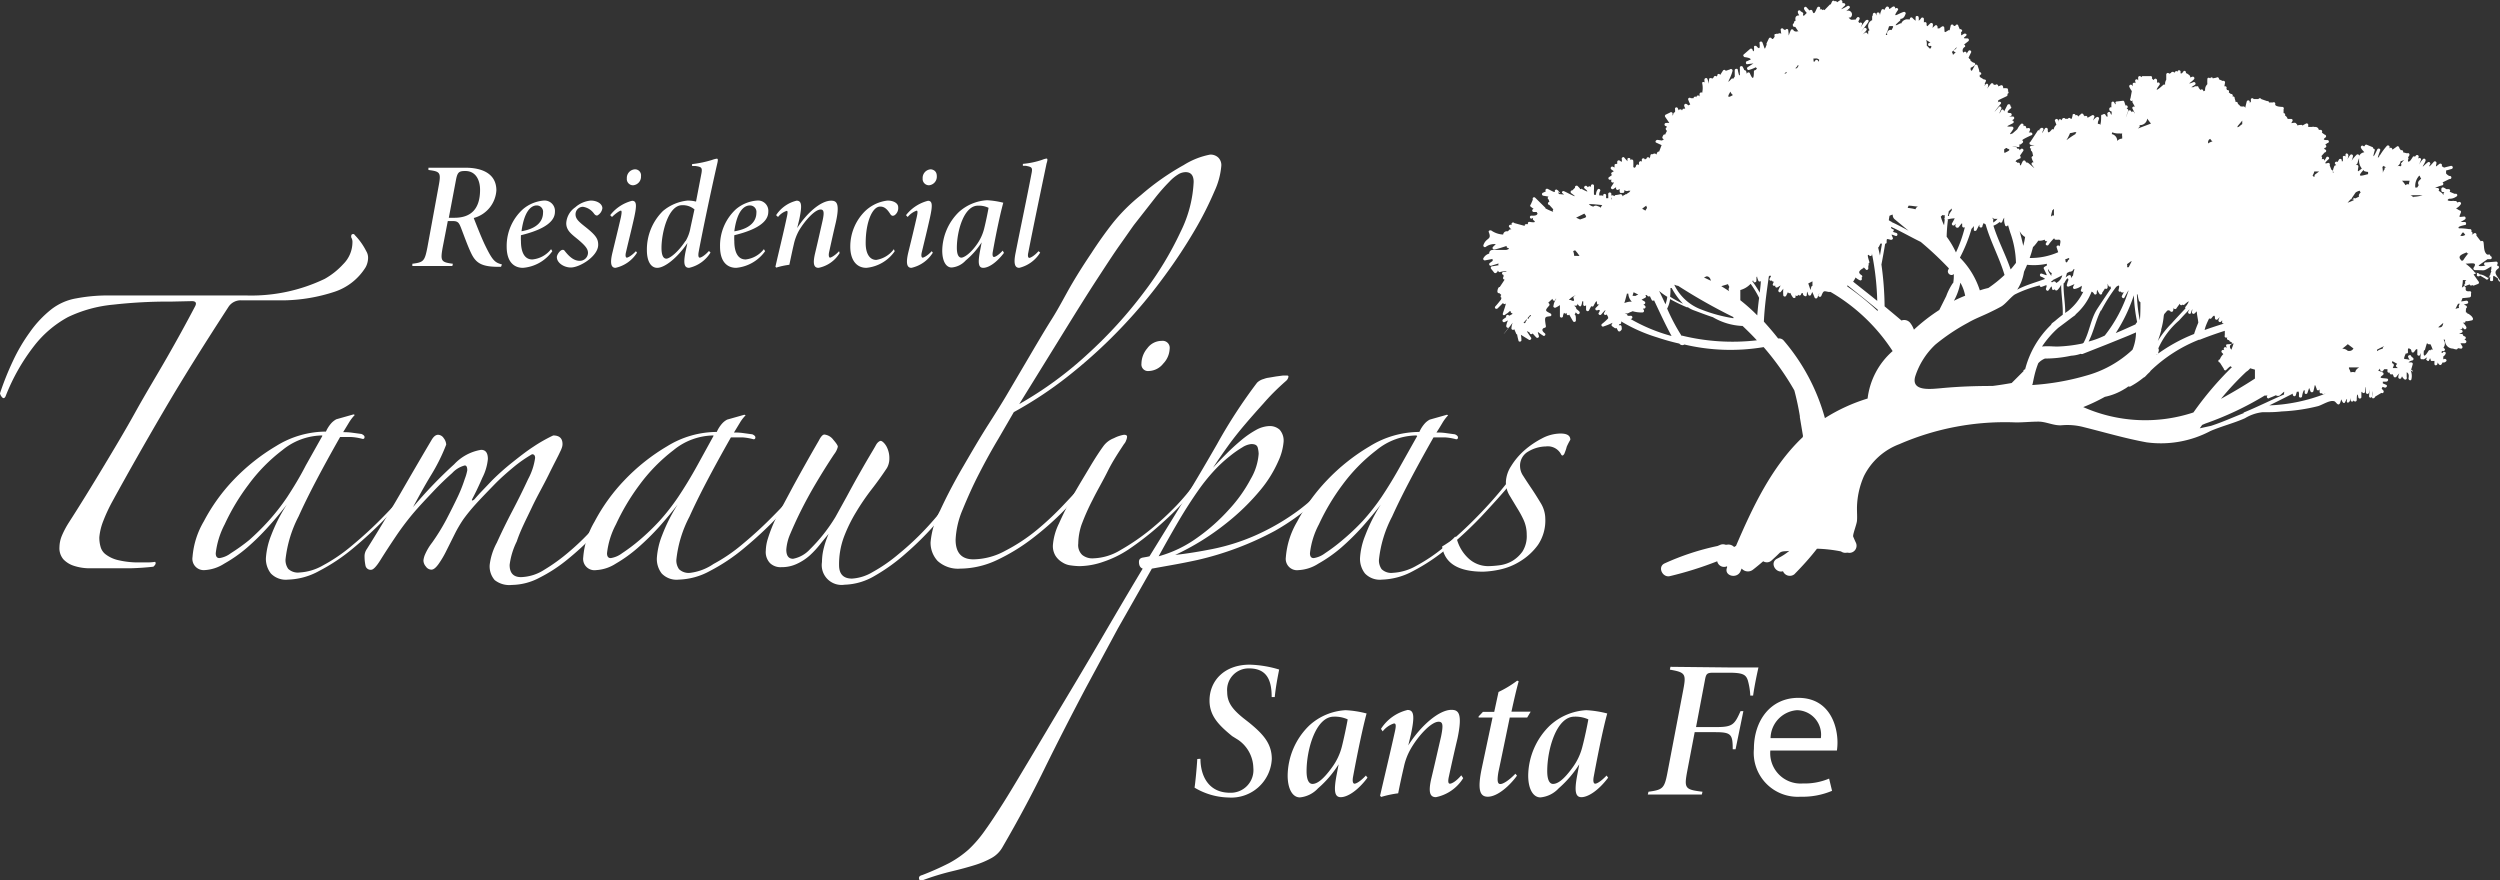<svg xmlns="http://www.w3.org/2000/svg" viewBox="0 0 220.75 77.74"><rect x="0" y="0" width="220.75" height="77.74" fill="#333333" stroke="none"/><defs><style>.cls-1{fill:#fff;}</style></defs><g id="Capa_2" data-name="Capa 2"><g id="Capa_11" data-name="Capa 11"><path class="cls-1" d="M15.17,26.63A43.82,43.82,0,0,0,10,26.9,11.77,11.77,0,0,0,6,28,9.55,9.55,0,0,0,3,30.56,17.65,17.65,0,0,0,.49,35c-.07.14-.16.19-.25.13a.72.72,0,0,1-.24-.4,25.27,25.27,0,0,1,1.14-2.85,15.4,15.4,0,0,1,1.49-2.54,9.58,9.58,0,0,1,1.87-2,4.94,4.94,0,0,1,2.27-1,15,15,0,0,1,3-.25q1.68,0,3.36,0c1.05,0,2.09,0,3.14,0l3.14,0h2.33a15,15,0,0,0,6.94-1.47,6.58,6.58,0,0,0,1.63-1.3,2.73,2.73,0,0,0,.81-1.89.82.82,0,0,0-.06-.38.26.26,0,0,1-.05-.17c0-.14.05-.21.16-.21s.09,0,.17.1a5.66,5.66,0,0,1,1,1.41,1.1,1.1,0,0,1,.16.65,1.79,1.79,0,0,1-.21.76,5.11,5.11,0,0,1-2.74,2.17,15.07,15.07,0,0,1-4.42.76c-.61,0-1.26,0-1.95,0s-1.3,0-1.84,0a1.29,1.29,0,0,0-1.14.54c-2,3.08-3.89,6.07-5.61,9s-3.27,5.67-4.68,8.24a14.62,14.62,0,0,0-.79,1.7,5.17,5.17,0,0,0-.35,1.44,2.94,2.94,0,0,0,.11.84,1.24,1.24,0,0,0,.49.7,2.88,2.88,0,0,0,1.11.49,7.63,7.63,0,0,0,1.92.19h.65a4,4,0,0,0,.65-.05c.11.14,0,.29-.16.43-.62.07-1.3.12-2.06.14l-2.11,0-1.55,0a4.58,4.58,0,0,1-1.3-.22,2.19,2.19,0,0,1-.92-.57,1.5,1.5,0,0,1-.35-1.08,2.75,2.75,0,0,1,.21-1,7.91,7.91,0,0,1,.6-1.14C7,44.71,8,43.09,9,41.43s2-3.32,2.93-5,1.89-3.25,2.79-4.82,1.73-3.08,2.49-4.53c.18-.32.09-.49-.27-.49Z"/><path class="cls-1" d="M36.9,42.56c-.83,1-1.74,2-2.73,3.07a36.59,36.59,0,0,1-3,2.79,16.52,16.52,0,0,1-3,2,6,6,0,0,1-2.74.76,1.83,1.83,0,0,1-1.51-.54,2.09,2.09,0,0,1-.44-1.36,6.61,6.61,0,0,1,.46-2,14.09,14.09,0,0,1,1.39-2.73c-.47.61-1,1.26-1.63,1.95a20.87,20.87,0,0,1-1.9,1.87,12.46,12.46,0,0,1-2,1.4,3.54,3.54,0,0,1-1.73.57A1,1,0,0,1,17,49.18a7.32,7.32,0,0,1,1-3.15,16.16,16.16,0,0,1,2.62-3.65,17.64,17.64,0,0,1,3.77-3,8.37,8.37,0,0,1,4.39-1.27,2.84,2.84,0,0,1,.49-.76,1.77,1.77,0,0,1,.43-.33l1.52-.43.11.05a3.79,3.79,0,0,0-.52.68l-.51.84c.18,0,.45,0,.81.05l.81.11q.27.12.27.27c0,.11-.05.17-.16.17a4.81,4.81,0,0,0-1-.17c-.44,0-.76,0-1,0q-2.49,4.39-3.66,7a10.75,10.75,0,0,0-1.16,3.82,1.35,1.35,0,0,0,.24.82,1.23,1.23,0,0,0,1,.32,4.65,4.65,0,0,0,2.06-.62,14.67,14.67,0,0,0,2.55-1.74,35.27,35.27,0,0,0,2.79-2.57,38.71,38.71,0,0,0,2.74-3.09c.07-.11.14-.13.21-.08A.28.28,0,0,1,36.9,42.56Zm-8.45-4.11a5.65,5.65,0,0,0-3.52,1.3,14.93,14.93,0,0,0-3,3.06,19.05,19.05,0,0,0-2.09,3.49,7.31,7.31,0,0,0-.79,2.55c0,.29.11.43.33.43a2.17,2.17,0,0,0,1-.43A16.73,16.73,0,0,0,22,47.69,21.37,21.37,0,0,0,23.71,46a19.21,19.21,0,0,0,1.65-2.11C25.94,43,26.5,42.08,27,41.1l1.46-2.6Z"/><path class="cls-1" d="M54.19,45.33c-.51.58-1.11,1.23-1.82,2a26.05,26.05,0,0,1-2.25,2.06A13.38,13.38,0,0,1,47.66,51a5.33,5.33,0,0,1-2.47.65,2.08,2.08,0,0,1-1.51-.43,1.84,1.84,0,0,1-.44-1.35,5.46,5.46,0,0,1,.63-1.95q.62-1.37,1.38-2.82t1.38-2.79a5.53,5.53,0,0,0,.62-1.87q0-.33-.27-.33a11.78,11.78,0,0,0-1.6,1.11c-.59.49-1.18,1-1.76,1.6s-1.11,1.14-1.6,1.68-.85,1-1.11,1.36a11.23,11.23,0,0,0-.76,1.3l-.73,1.46a8.33,8.33,0,0,1-.7,1.19c-.24.33-.44.49-.63.49a.6.6,0,0,1-.48-.27.84.84,0,0,1-.22-.54,1.78,1.78,0,0,1,.16-.57,4.84,4.84,0,0,1,.6-1,18.08,18.08,0,0,0,1.27-2.06c.38-.73.71-1.39,1-2s.48-1.14.62-1.57a4.11,4.11,0,0,0,.22-.76c0-.29-.07-.43-.22-.43a2.29,2.29,0,0,0-1.11.67c-.52.46-1.09,1-1.71,1.66S37,44.71,36.39,45.44a24.41,24.41,0,0,0-1.49,2c-.51.76-.94,1.42-1.3,2s-.64.87-.82.87a.46.46,0,0,1-.51-.38,3.92,3.92,0,0,1-.08-.76,1.1,1.1,0,0,1,.21-.7q1.47-2.34,2.88-4.77c.94-1.63,1.87-3.23,2.81-4.82.19-.33.38-.49.6-.49a.62.62,0,0,1,.49.3,1,1,0,0,1,.22.57,16.32,16.32,0,0,1-1.31,2.65c-.61,1-1.15,2-1.62,2.87A38.69,38.69,0,0,1,40.1,41a4.19,4.19,0,0,1,2.38-1.28q.6,0,.6.81a4.58,4.58,0,0,1-.49,1.66c-.32.74-.61,1.34-.86,1.81-.08.15-.09.21,0,.19a.46.46,0,0,0,.19-.13c.43-.51.93-1,1.49-1.6a21.22,21.22,0,0,1,1.79-1.6c.63-.5,1.26-1,1.89-1.41a13.66,13.66,0,0,1,1.76-1c.55,0,.82.26.82.76a1,1,0,0,1-.06.33,2.58,2.58,0,0,1-.16.37c-.18.4-.51,1-1,2s-1,1.86-1.49,2.9-1,2-1.33,3A6.5,6.5,0,0,0,45,49.88c0,.72.34,1.08,1,1.08a4,4,0,0,0,2.06-.65,16.16,16.16,0,0,0,2.17-1.57,21.47,21.47,0,0,0,2-1.92c.62-.67,1.14-1.26,1.57-1.76.15-.22.29-.31.44-.27S54.41,45,54.19,45.33Z"/><path class="cls-1" d="M71.42,42.56c-.83,1-1.74,2-2.74,3.07a35,35,0,0,1-3,2.79,16.52,16.52,0,0,1-3,2,6.06,6.06,0,0,1-2.74.76,1.82,1.82,0,0,1-1.51-.54A2.09,2.09,0,0,1,58,49.28a6.61,6.61,0,0,1,.46-2,14.59,14.59,0,0,1,1.38-2.73q-.7.91-1.62,1.95a22.24,22.24,0,0,1-1.9,1.87,12.46,12.46,0,0,1-1.95,1.4,3.54,3.54,0,0,1-1.73.57,1,1,0,0,1-1.14-1.13,7.28,7.28,0,0,1,1-3.15,16.21,16.21,0,0,1,2.63-3.65,17.4,17.4,0,0,1,3.77-3,8.37,8.37,0,0,1,4.39-1.27,2.84,2.84,0,0,1,.49-.76,1.6,1.6,0,0,1,.43-.33l1.52-.43.11.05a3.38,3.38,0,0,0-.52.68l-.51.84c.18,0,.45,0,.81.05l.81.11q.27.12.27.27c0,.11-.05.17-.16.17a4.8,4.8,0,0,0-1-.17c-.43,0-.75,0-1,0q-2.49,4.39-3.66,7a10.54,10.54,0,0,0-1.16,3.82,1.35,1.35,0,0,0,.24.82,1.23,1.23,0,0,0,1,.32A4.65,4.65,0,0,0,63,49.8a14.67,14.67,0,0,0,2.55-1.74,35.27,35.27,0,0,0,2.79-2.57A38.71,38.71,0,0,0,71.1,42.4c.07-.11.14-.13.21-.08A.3.3,0,0,1,71.42,42.56ZM63,38.45a5.67,5.67,0,0,0-3.53,1.3,15.19,15.19,0,0,0-3,3.06,19.55,19.55,0,0,0-2.08,3.49,7.1,7.1,0,0,0-.79,2.55c0,.29.11.43.33.43a2.21,2.21,0,0,0,1-.43,15.48,15.48,0,0,0,1.54-1.16A20,20,0,0,0,58.23,46a19.21,19.21,0,0,0,1.65-2.11c.58-.87,1.14-1.79,1.68-2.77L63,38.5Z"/><path class="cls-1" d="M84.81,43.49c-.62.86-1.34,1.78-2.17,2.73A27,27,0,0,1,80,48.85a16.33,16.33,0,0,1-2.77,2,5.5,5.5,0,0,1-2.65.78,1.75,1.75,0,0,1-2-2,5.19,5.19,0,0,1,.13-1.11,8,8,0,0,1,.46-1.38c-.21.25-.46.55-.73.89a8.43,8.43,0,0,1-.92,1,4.59,4.59,0,0,1-1.14.75,3.11,3.11,0,0,1-1.38.3,1.33,1.33,0,0,1-1-.35,1.41,1.41,0,0,1-.38-1.11,3.84,3.84,0,0,1,.19-1.08,13.07,13.07,0,0,1,.7-1.77Q69.14,44.62,70,43c.6-1.1,1.36-2.47,2.3-4.09.18-.36.35-.54.49-.54a1.13,1.13,0,0,1,.79.46c.27.31.4.51.4.62a1.7,1.7,0,0,1-.32.65c-.58.87-1.12,1.74-1.63,2.6s-.95,1.68-1.33,2.44-.68,1.44-.92,2a4.27,4.27,0,0,0-.35,1.39q0,.81.6.81a2.71,2.71,0,0,0,1.49-.84,14.59,14.59,0,0,0,2.25-2.85l1-1.81c.34-.63.67-1.24,1-1.82s.63-1.11.92-1.6.51-.85.65-1.11.33-.38.43-.38.31.16.49.46a2.17,2.17,0,0,1,.27,1.11,1.67,1.67,0,0,1-.21.82q-.66,1-1.38,1.92a21,21,0,0,0-1.36,2,13.21,13.21,0,0,0-1.06,2.17,6.93,6.93,0,0,0-.43,2.49c0,.79.38,1.19,1.14,1.19a4,4,0,0,0,1.81-.57,14.07,14.07,0,0,0,2.31-1.6A24.54,24.54,0,0,0,82,46.41a28.23,28.23,0,0,0,2.52-3.2C84.7,43.14,84.81,43.23,84.81,43.49Z"/><path class="cls-1" d="M107.84,14.66a6.58,6.58,0,0,1-.6,2.22,29.94,29.94,0,0,1-1.71,3.39,45.71,45.71,0,0,1-2.71,4.11,44.19,44.19,0,0,1-3.63,4.37,44.5,44.5,0,0,1-4.47,4.14,34.53,34.53,0,0,1-5.2,3.5l-1.35,2.33q-.87,1.45-1.71,3.09C85.9,42.89,85.41,44,85,45a7.63,7.63,0,0,0-.62,2.66c0,1.15.53,1.73,1.57,1.73a6,6,0,0,0,2.82-.76,15.64,15.64,0,0,0,2.79-1.84A26,26,0,0,0,94,44.49c.78-.82,1.44-1.55,2-2.2.25-.25.4-.31.44-.19a.43.43,0,0,1-.17.41c-.65.8-1.41,1.64-2.3,2.55a26.57,26.57,0,0,1-2.82,2.49,17.06,17.06,0,0,1-3.11,1.9,7.75,7.75,0,0,1-3.25.76,2.68,2.68,0,0,1-2-.68,2.36,2.36,0,0,1-.62-1.65,7.37,7.37,0,0,1,.84-2.8c.56-1.21,1.22-2.48,2-3.82s1.51-2.6,2.27-3.79,1.32-2.09,1.68-2.71l1.93-3.28c.67-1.14,1.32-2.25,2-3.33S94.1,26,94.69,25s1.15-1.86,1.66-2.62c.61-.94,1.24-1.83,1.89-2.66a15.89,15.89,0,0,1,2.5-2.49,22.16,22.16,0,0,1,3.79-2.66,6.76,6.76,0,0,1,2.33-.92,1,1,0,0,1,.7.25A.93.93,0,0,1,107.84,14.66Zm-2.44,1.41c0-.58-.24-.87-.71-.87a1.28,1.28,0,0,0-.59.16,3.69,3.69,0,0,0-.84.68A16.42,16.42,0,0,0,102,17.47l-1.87,2.39c-.29.4-.7,1-1.22,1.73s-1.19,1.76-2,3S95.13,27.38,94,29.21l-4,6.47a32.58,32.58,0,0,0,6.1-4.47,39.12,39.12,0,0,0,4.9-5.39,29.29,29.29,0,0,0,3.25-5.36A11,11,0,0,0,105.4,16.07Z"/><path class="cls-1" d="M105.72,42.89a24.75,24.75,0,0,1-3,3.2,26.46,26.46,0,0,1-3.09,2.44,9.47,9.47,0,0,1-2.22,1.08,6.65,6.65,0,0,1-2.06.38,5.61,5.61,0,0,1-.76-.06,1.73,1.73,0,0,1-.78-.27,1.81,1.81,0,0,1-.6-.57,1.64,1.64,0,0,1-.24-.94,5.21,5.21,0,0,1,.54-1.93c.36-.81.78-1.65,1.27-2.52s1-1.7,1.47-2.49.87-1.39,1.16-1.79a2.05,2.05,0,0,1,.95-.73,3,3,0,0,1,.89-.3c.18,0,.27.06.27.16a.86.86,0,0,1-.08.33.87.87,0,0,1-.19.33c-.47.72-1,1.51-1.43,2.38s-.93,1.71-1.33,2.52a19.7,19.7,0,0,0-1,2.25A5.5,5.5,0,0,0,95.21,48a1.19,1.19,0,0,0,.35,1,1.42,1.42,0,0,0,1,.3,4.88,4.88,0,0,0,2.38-.73,19.35,19.35,0,0,0,2.58-1.76,25.83,25.83,0,0,0,2.36-2.17,20.2,20.2,0,0,0,1.67-2c.19-.18.28-.23.3-.14A.8.8,0,0,1,105.72,42.89Zm-2.44-12.08a2,2,0,0,1-.57,1.3,1.68,1.68,0,0,1-1.27.65.58.58,0,0,1-.65-.65,2.13,2.13,0,0,1,.52-1.36,1.56,1.56,0,0,1,1.27-.65A.62.62,0,0,1,103.28,30.81Z"/><path class="cls-1" d="M118.73,41.48a20.2,20.2,0,0,1-6.15,5.39,27.25,27.25,0,0,1-6.86,2.58c-.83.18-1.55.32-2.17.43l-1.84.33c-1,1.76-2,3.53-3,5.28l-2.82,5.23Q93.86,64.56,92.17,68c-1.11,2.27-2.33,4.53-3.63,6.77a2.48,2.48,0,0,1-1,1,7.89,7.89,0,0,1-1.51.63q-.87.27-2,.54a22,22,0,0,0-2.49.76c-.22.11-.34.08-.38-.08s0-.28.27-.35a24.84,24.84,0,0,0,2.38-1.06A9,9,0,0,0,85.54,75,10.73,10.73,0,0,0,87,73.29c.47-.65,1-1.46,1.62-2.44S90,68.58,90.9,67.08s1.87-3.15,2.95-4.95,2.23-3.73,3.42-5.77,2.4-4.1,3.63-6.15q-.33-.12-.33-.6c0-.22.12-.34.36-.38s.42-.07.57-.11L104,45.06q1.73-2.82,3.47-5.85A45.46,45.46,0,0,1,111,33.79a1.34,1.34,0,0,1,.6-.33,1.67,1.67,0,0,1,.43-.11l.65-.11.6-.08.32,0c.11,0,.17,0,.17.1a.61.61,0,0,1-.22.38q-1.14,1-2,2c-.57.63-1.12,1.25-1.62,1.84s-1,1.21-1.44,1.82-.91,1.28-1.38,2c.36-.39.76-.81,1.19-1.24s.87-.83,1.3-1.19a8.24,8.24,0,0,1,1.3-.9,2.61,2.61,0,0,1,1.2-.35,1.3,1.3,0,0,1,.89.32,1.45,1.45,0,0,1,.35,1.09,5.06,5.06,0,0,1-.46,1.68,10.71,10.71,0,0,1-1.57,2.54,19.92,19.92,0,0,1-3,2.93A22.24,22.24,0,0,1,103.77,49c1-.11,2.07-.28,3.28-.52a18.33,18.33,0,0,0,3.77-1.19,20.18,20.18,0,0,0,3.9-2.27,18.3,18.3,0,0,0,3.68-3.72.17.17,0,0,1,.19-.08C118.68,41.2,118.73,41.3,118.73,41.48Zm-7.59-1.41a2.6,2.6,0,0,0-.08-.54c-.06-.22-.24-.32-.57-.32a1.78,1.78,0,0,0-.79.29,9.48,9.48,0,0,0-1.16.82,11.88,11.88,0,0,0-1.36,1.27,16.51,16.51,0,0,0-1.35,1.68c-.61.87-1.21,1.8-1.79,2.79s-1.15,2-1.73,3.06a10.63,10.63,0,0,0,3.38-1.62,16.67,16.67,0,0,0,2.82-2.5,12.71,12.71,0,0,0,1.93-2.71A5.09,5.09,0,0,0,111.14,40.07Z"/><path class="cls-1" d="M133.52,42.56c-.83,1-1.74,2-2.74,3.07a35,35,0,0,1-3,2.79,16.87,16.87,0,0,1-3,2,6.09,6.09,0,0,1-2.74.76,1.82,1.82,0,0,1-1.51-.54,2.09,2.09,0,0,1-.44-1.36,6.32,6.32,0,0,1,.46-2,14.59,14.59,0,0,1,1.38-2.73q-.7.91-1.62,1.95a22.24,22.24,0,0,1-1.9,1.87,12.46,12.46,0,0,1-2,1.4,3.54,3.54,0,0,1-1.73.57,1,1,0,0,1-1.14-1.13,7.28,7.28,0,0,1,1-3.15,16.21,16.21,0,0,1,2.63-3.65,17.4,17.4,0,0,1,3.77-3,8.37,8.37,0,0,1,4.39-1.27,2.84,2.84,0,0,1,.49-.76,1.6,1.6,0,0,1,.43-.33l1.52-.43.1.05a3.77,3.77,0,0,0-.51.68c-.16.27-.33.55-.52.84.19,0,.46,0,.82.05l.81.11q.27.12.27.27c0,.11-.05.17-.16.17a4.8,4.8,0,0,0-1-.17c-.43,0-.76,0-1,0q-2.49,4.39-3.66,7a10.54,10.54,0,0,0-1.16,3.82,1.35,1.35,0,0,0,.24.82,1.23,1.23,0,0,0,1,.32,4.65,4.65,0,0,0,2.06-.62,15.06,15.06,0,0,0,2.55-1.74,35.27,35.27,0,0,0,2.79-2.57,36.73,36.73,0,0,0,2.73-3.09c.08-.11.15-.13.22-.08A.3.3,0,0,1,133.52,42.56Zm-8.45-4.11a5.67,5.67,0,0,0-3.53,1.3,15.19,15.19,0,0,0-3,3.06,19.55,19.55,0,0,0-2.08,3.49,7.1,7.1,0,0,0-.79,2.55c0,.29.11.43.33.43a2.21,2.21,0,0,0,1-.43,15.48,15.48,0,0,0,1.54-1.16A20,20,0,0,0,120.33,46,19.21,19.21,0,0,0,122,43.87c.58-.87,1.14-1.79,1.68-2.77l1.46-2.6Z"/><path class="cls-1" d="M138.13,40.07c-.11.18-.2.2-.28.06a1.32,1.32,0,0,0-1.35-.71,3.13,3.13,0,0,0-1.52.43,1.43,1.43,0,0,0-.76,1.31,1.54,1.54,0,0,0,.28.86q.27.43.75,1.14c.29.43.56.87.82,1.3a2.69,2.69,0,0,1,.38,1.36,3.84,3.84,0,0,1-.65,2.3,5.39,5.39,0,0,1-1.55,1.43,5.59,5.59,0,0,1-1.81.74,8.4,8.4,0,0,1-1.47.19c-2.2,0-3.41-.74-3.63-2.23.18-.1.39-.24.63-.4a2.38,2.38,0,0,0,.51-.46c.07,0,.13.07.16.21a3.6,3.6,0,0,0,1,1.68,2.55,2.55,0,0,0,1.79.71,8.56,8.56,0,0,0,1-.08,3,3,0,0,0,1.11-.38,3,3,0,0,0,.9-.84,2.54,2.54,0,0,0,.37-1.47,3.15,3.15,0,0,0-.27-1.3,9.17,9.17,0,0,0-.59-1.08l-.65-1.08a2.26,2.26,0,0,1-.33-1.2,2.78,2.78,0,0,1,.46-1.4,6.13,6.13,0,0,1,1.17-1.39,7.76,7.76,0,0,1,1.54-1.05,3.58,3.58,0,0,1,1.65-.44c.58,0,.87.18.87.55a5.88,5.88,0,0,0-.32.62C138.29,39.68,138.2,39.89,138.13,40.07Z"/><path class="cls-1" d="M44.24,23.56H44c-1.51,0-2-.36-2.41-1.23-.29-.61-.56-1.37-.89-2.23-.17-.42-.26-.58-.71-.58h-.45l-.45,2.32c-.22,1.22-.14,1.31.9,1.45l-.05.2H36.41l0-.2c1-.13,1.09-.23,1.33-1.45l1-5.45c.22-1.17.11-1.25-.91-1.38l0-.2H41.1c1.5,0,2.73.54,2.73,2a2.7,2.7,0,0,1-2,2.44c.39,1,.73,1.84,1,2.4.68,1.4.88,1.53,1.49,1.7Zm-4.12-4.33c1.47,0,2.27-.78,2.27-2.47,0-.83-.36-1.66-1.3-1.66-.53,0-.69.08-.82.75l-.64,3.38Z"/><path class="cls-1" d="M46.17,23.65c-.64,0-1.43-.37-1.43-1.88a4.37,4.37,0,0,1,1.45-3.31A3.25,3.25,0,0,1,48,17.71a.92.92,0,0,1,1,1c0,1.17-1.78,1.76-3,2.06a4.18,4.18,0,0,0,0,.53c0,.83.24,1.61,1,1.61A2.37,2.37,0,0,0,48.66,22l.11.18A3.53,3.53,0,0,1,46.17,23.65Zm-.12-3.23c1.51-.26,1.9-1,1.9-1.64a.56.56,0,0,0-.56-.64C46.9,18.14,46.29,18.64,46.05,20.42Z"/><path class="cls-1" d="M53.19,18.39a.87.87,0,0,1-.45.64c-.09,0-.14,0-.27-.14a1.45,1.45,0,0,0-1-.63.66.66,0,0,0-.65.67c0,.42.33.68.91,1.14.93.74,1.09,1.05,1.09,1.55,0,1-1.62,2-2.42,2-.59,0-1.23-.4-1.23-.92,0-.21.29-.64.52-.64a.19.19,0,0,1,.17.09c.48.62.89.88,1.32.88a.72.72,0,0,0,.74-.69c0-.32-.17-.58-.76-1.09S50,20.42,50,19.71a1.82,1.82,0,0,1,.79-1.4,2.39,2.39,0,0,1,1.37-.6C52.73,17.71,53.19,18,53.19,18.39Z"/><path class="cls-1" d="M56.25,22.31a3,3,0,0,1-1.9,1.34c-.39,0-.51-.4-.26-1.39.3-1.25.5-2.05.73-3.05.09-.44.09-.61,0-.61s-.46.24-.78.56L53.88,19a3.56,3.56,0,0,1,1.93-1.27c.43,0,.42.44.17,1.56s-.48,2-.71,3c-.08.34,0,.46.08.46s.41-.15.8-.57Zm.35-6.76a.76.76,0,0,1-.69.81.55.55,0,0,1-.56-.61.76.76,0,0,1,.72-.8A.53.53,0,0,1,56.6,15.55Z"/><path class="cls-1" d="M62.74,22.3a3,3,0,0,1-1.89,1.35c-.41,0-.54-.33-.31-1.46l.16-.73c-.88,1.3-2,2.19-2.67,2.19-.5,0-.91-.49-.91-1.57a4.78,4.78,0,0,1,1.42-3.45,4,4,0,0,1,2.18-.92,3.06,3.06,0,0,1,.74.09l.47-2.45c.11-.57,0-.61-.51-.69l-.31,0,0-.17a9.45,9.45,0,0,0,1.77-.37,2.09,2.09,0,0,1,.41-.11c.1,0,.12.08.06.36-.58,2.52-1.36,6.26-1.66,7.89-.06.36,0,.49.1.49s.42-.16.81-.59Zm-2.21-1a3.4,3.4,0,0,0,.44-1.2l.35-1.61a1.57,1.57,0,0,0-1.09-.37c-1.23,0-1.82,2.45-1.82,3.77,0,.63.15.95.43.95S59.87,22.28,60.53,21.27Z"/><path class="cls-1" d="M65,23.65c-.64,0-1.42-.37-1.42-1.88A4.36,4.36,0,0,1,65,18.46a3.25,3.25,0,0,1,1.84-.75.91.91,0,0,1,1,1c0,1.17-1.77,1.76-3,2.06a4.18,4.18,0,0,0,0,.53c0,.83.24,1.61,1,1.61A2.37,2.37,0,0,0,67.45,22l.11.18A3.53,3.53,0,0,1,65,23.65Zm-.12-3.23c1.51-.26,1.91-1,1.91-1.64a.57.57,0,0,0-.56-.64C65.69,18.14,65.08,18.64,64.84,20.42Z"/><path class="cls-1" d="M74.14,22.35a2.83,2.83,0,0,1-1.86,1.3c-.4,0-.54-.32-.3-1.32s.43-1.86.65-2.83c.16-.72.13-1-.17-1-.51,0-1.4,1-1.91,1.86a4.4,4.4,0,0,0-.46,1.23c-.13.55-.28,1.27-.39,1.79a6.79,6.79,0,0,0-1.16.25l-.07-.08c.28-1.25.68-2.85,1-4.35.1-.44.09-.58,0-.58a1.57,1.57,0,0,0-.77.54L68.53,19a3,3,0,0,1,1.81-1.28c.46,0,.49.44.24,1.64l-.19.78c.84-1.32,2.09-2.42,3-2.42.48,0,.79.23.41,1.93-.21.89-.39,1.7-.58,2.57-.09.39,0,.53.07.53s.41-.15.8-.57Z"/><path class="cls-1" d="M79,22.19a3.44,3.44,0,0,1-2.5,1.46c-.84,0-1.42-.65-1.42-1.88a4.4,4.4,0,0,1,1.29-3.11,3.44,3.44,0,0,1,2-.95c.54,0,.94.24.94.58A.78.78,0,0,1,79,19c-.17.1-.29.06-.4-.12-.27-.42-.51-.64-.88-.64-.69,0-1.28,1.36-1.28,3.23,0,1,.4,1.48.93,1.48A2.4,2.4,0,0,0,78.93,22Z"/><path class="cls-1" d="M82.37,22.31a3,3,0,0,1-1.89,1.34c-.4,0-.51-.4-.27-1.39.31-1.25.5-2.05.73-3.05.1-.44.1-.61,0-.61a1.78,1.78,0,0,0-.79.56L80,19a3.58,3.58,0,0,1,1.94-1.27c.42,0,.41.44.16,1.56s-.47,2-.71,3c-.08.34,0,.46.08.46s.42-.15.8-.57Zm.35-6.76a.76.76,0,0,1-.69.81.56.56,0,0,1-.56-.61.76.76,0,0,1,.73-.8C82.56,15,82.72,15.23,82.72,15.55Z"/><path class="cls-1" d="M88.65,22.33c-.71.93-1.4,1.32-1.83,1.32s-.49-.42-.27-1.56l.13-.69A6.88,6.88,0,0,1,85.27,23a1.88,1.88,0,0,1-1.24.62c-.51,0-.83-.59-.83-1.49a4.86,4.86,0,0,1,1.46-3.4,4.06,4.06,0,0,1,2.5-1.05,7.59,7.59,0,0,1,1.43.22c-.26.94-.62,2.62-.92,4.3-.07.36,0,.49.1.49s.38-.14.77-.56Zm-2.43-.7a4.12,4.12,0,0,0,.68-1.44c.14-.55.33-1.48.39-1.84a2,2,0,0,0-.94-.19c-1.23,0-1.86,2.23-1.86,3.72,0,.66.19.87.4.87S85.64,22.44,86.22,21.63Z"/><path class="cls-1" d="M91.85,22.3A3,3,0,0,1,90,23.65c-.39,0-.52-.37-.32-1.34.44-2.24,1-4.86,1.39-6.92.13-.61.06-.64-.49-.75l-.26,0,0-.17a7.3,7.3,0,0,0,1.71-.36,1.56,1.56,0,0,1,.38-.11c.1,0,.1.14,0,.44-.53,2.55-1.2,5.73-1.61,7.86-.08.34,0,.47.09.47s.43-.16.81-.59Z"/><path class="cls-1" d="M106,67c0,1.46.68,3,2.61,3a2,2,0,0,0,2.06-2.19,3.08,3.08,0,0,0-1.34-2.48L108.8,65c-1.12-.92-2-1.75-2-3.14,0-1.73,1.29-3.17,3.55-3.17a9.82,9.82,0,0,1,2.6.43c-.14.72-.29,1.46-.39,2.43h-.27c0-1.5-.43-2.53-2-2.53a1.9,1.9,0,0,0-1.93,2.07c0,.93.45,1.53,1.44,2.33l.5.39c1.22,1,2,1.83,2,3.21a3.58,3.58,0,0,1-3.82,3.4,6.09,6.09,0,0,1-3-.87c.06-.4.18-1.53.24-2.53Z"/><path class="cls-1" d="M120.75,68.67c-.91,1.21-1.81,1.72-2.36,1.72s-.64-.55-.36-2l.17-.9a9.37,9.37,0,0,1-1.82,2.12,2.5,2.5,0,0,1-1.6.8c-.66,0-1.08-.77-1.08-1.93a6.26,6.26,0,0,1,1.89-4.4,5.15,5.15,0,0,1,3.23-1.37,9.08,9.08,0,0,1,1.85.29c-.33,1.22-.79,3.4-1.19,5.56-.09.47,0,.64.13.64s.49-.18,1-.72Zm-3.14-.9a5.27,5.27,0,0,0,.88-1.86c.18-.71.43-1.91.51-2.39a2.74,2.74,0,0,0-1.22-.24c-1.59,0-2.41,2.88-2.41,4.81,0,.86.25,1.13.52,1.13C116.31,69.22,116.85,68.82,117.61,67.77Z"/><path class="cls-1" d="M129.2,68.71a3.69,3.69,0,0,1-2.41,1.68c-.52,0-.7-.42-.39-1.71s.56-2.41.85-3.66c.2-1,.16-1.29-.22-1.29-.66,0-1.81,1.25-2.47,2.41a5.38,5.38,0,0,0-.6,1.59c-.17.72-.37,1.64-.5,2.32a9,9,0,0,0-1.5.32l-.1-.1c.37-1.62.87-3.69,1.3-5.63.13-.57.11-.76-.07-.76a2.07,2.07,0,0,0-1,.7l-.15-.22a3.84,3.84,0,0,1,2.35-1.67c.58,0,.63.58.3,2.13l-.24,1c1.08-1.72,2.71-3.14,3.81-3.14.62,0,1,.3.54,2.51-.27,1.14-.51,2.2-.75,3.32-.12.51-.07.69.08.69s.54-.19,1-.74Z"/><path class="cls-1" d="M134.85,63.36l-1.54,0c-.57,2.77-.92,4.45-1,4.81-.13.77-.08,1.06.17,1.06s.75-.31,1.33-.91l.14.17c-.58.81-1.68,1.86-2.58,1.86-.67,0-.95-.54-.52-2.56l.94-4.43h-1.23l0-.1.38-.4h1l.38-1.76a9.39,9.39,0,0,0,1.65-1l.13.06c-.2.7-.44,1.76-.64,2.68h1.7Z"/><path class="cls-1" d="M142,68.67c-.92,1.21-1.82,1.72-2.36,1.72s-.64-.55-.36-2l.17-.9a9.63,9.63,0,0,1-1.82,2.12,2.5,2.5,0,0,1-1.61.8c-.66,0-1.08-.77-1.08-1.93a6.26,6.26,0,0,1,1.9-4.4,5.15,5.15,0,0,1,3.23-1.37,9.2,9.2,0,0,1,1.85.29c-.34,1.22-.79,3.4-1.19,5.56-.09.47,0,.64.13.64s.49-.18,1-.72Zm-3.14-.9a5.24,5.24,0,0,0,.87-1.86c.19-.71.44-1.91.52-2.39a2.79,2.79,0,0,0-1.23-.24c-1.58,0-2.4,2.88-2.4,4.81,0,.86.25,1.13.51,1.13C137.56,69.22,138.1,68.82,138.86,67.77Z"/><path class="cls-1" d="M153.05,58.94c.74,0,1.61,0,2.22,0-.08.36-.34,1.53-.47,2.48l-.25,0a5.86,5.86,0,0,0-.22-1.35c-.17-.51-.45-.67-1.69-.67h-1.32c-.57,0-.67.07-.77.63l-.79,4.17h1.79c1.43,0,1.61-.21,2.14-1.41h.25l-.69,3.37H153c0-1.33-.14-1.51-1.57-1.51h-1.79L149,68c-.3,1.6-.26,1.72,1.33,1.91l-.06.25H145.5l.06-.25c1.34-.18,1.42-.31,1.72-1.92l1.31-6.86c.31-1.6.31-1.75-1.14-2l.05-.25Z"/><path class="cls-1" d="M156.32,66.27a2.68,2.68,0,0,0,2.87,2.91,5.55,5.55,0,0,0,2.32-.43l.26,1.08a6.7,6.7,0,0,1-2.79.52,3.88,3.88,0,0,1-4.11-4.22c0-2.52,1.48-4.51,3.92-4.51,2.73,0,3.46,2.41,3.46,3.94a5.13,5.13,0,0,1-.05.71Zm4.46-1.09a2.16,2.16,0,0,0-2.11-2.47,2.52,2.52,0,0,0-2.33,2.47Z"/><path class="cls-1" d="M167.13,1.53c.25-.33.14-.21,0,0Z"/><path class="cls-1" d="M179.3,12l0,0C179.51,11.87,179.45,11.89,179.3,12Z"/><path class="cls-1" d="M185.82,10.61a.21.21,0,0,0,0-.06h0l0,0Z"/><path class="cls-1" d="M207.64,17.59h0Z"/><path class="cls-1" d="M212.89,31.33Z"/><path class="cls-1" d="M132.53,27.67h0C132.48,27.78,132.5,27.76,132.53,27.67Z"/><path class="cls-1" d="M137.75,17c-.16-.12-.26-.18-.3-.17l.35.27A.11.11,0,0,1,137.75,17Z"/><path class="cls-1" d="M220.73,24.75c-.26-.45-.63-.69-.12-1.05a.14.14,0,0,0-.13-.24.88.88,0,0,1,.05-.15.14.14,0,0,0-.12-.21l-.89.07a.14.14,0,1,0,0,.27q-.59.12-.66,0l0,0,.78-.55.25,0c.18,0,.17-.27,0-.28,0-.08,0-.16-.16-.13l-.11,0c-.33-.22-.26-.76-.33-1.11a.14.14,0,0,0-.23-.06c-.14-.17-.27-.35-.4-.52.06-.12-.07-.27-.19-.19l-.23.14.05-.06a.14.14,0,0,0-.16-.22l0,0,0,0,.07,0a.14.14,0,0,0-.13-.23H218a5.22,5.22,0,0,0-.88-.07c-.1-.1,0-.18.53-.29.16,0,.12-.27,0-.27h-.37l.37-.22c.11-.07.07-.27-.07-.26-.51.05-.46.12-.28-.37a.13.13,0,0,0-.13-.17l-.3-.18a1,1,0,0,0,.42-.37c.07-.11-.05-.22-.16-.2l-.17.05a.14.14,0,0,0-.14-.13h-.14a.14.14,0,0,0-.14,0c-.48,0-.48-.09-.29-.2a1,1,0,0,0,.64-.19.13.13,0,0,0-.07-.25h-.09l-.43-.18a.13.13,0,0,0-.09-.23H216a.81.81,0,0,0-.26-.15.14.14,0,0,0-.17.14v.13a.14.14,0,0,0,.14.14c.27,0,0,0,.06.23l-.05,0a.31.31,0,0,0-.13-.17l-.27-.19a.13.13,0,0,0-.09-.23h-.09l-.12,0a2.73,2.73,0,0,1,.65-.24.14.14,0,0,0,0-.25l.61-.3a.14.14,0,1,0,0-.27.76.76,0,0,1-.3-.24.65.65,0,0,0,0-.24l.5-.14a.14.14,0,0,0-.08-.27l-.6.15a.54.54,0,0,0-.18-.11.2.2,0,0,1,0-.07.14.14,0,0,0-.2-.16c-.37.26-.36.37-.28-.05a.14.14,0,0,0-.23-.13c-.4.47-.51.54-.32.2a.14.14,0,0,0-.2-.16,4.09,4.09,0,0,0-.42.37l-.05,0a2.79,2.79,0,0,0,.25-.47c.06-.14-.1-.29-.22-.17-.39.42-.48.84-.18.07.06-.16-.16-.22-.25-.11l.05-.17a.14.14,0,0,0-.25-.1l-.08.1a.13.13,0,0,0-.18,0,3,3,0,0,1-.27.39l-.16.05a.6.6,0,0,1,0-.18.15.15,0,0,0,0-.2l.09-.14c.09-.12,0-.3-.17-.22l-.36-.09a.14.14,0,0,0-.19-.18l-.14-.19c0-.13-.14-.23-.23-.13l-.38.27c0-.15-.17-.25-.25-.11l0-.14c0-.12-.16-.17-.24-.09a5.52,5.52,0,0,0-.59.8s-.05,0-.06.09c-.18.25-.22.27.06-.49.06-.15-.17-.22-.25-.1-.36.78-.44.82-.23.1a.13.13,0,0,0-.14-.16c0-.05,0-.11-.06-.13l-.48-.2a.14.14,0,0,0-.21.12l-.11,0c-.1-.13-.29,0-.21.16s.2.25.29.38a.55.55,0,0,0-.45.31.14.14,0,0,0-.23-.1c-.6.6-.47.81-.32.13a.14.14,0,0,0-.25-.1,2.12,2.12,0,0,0-.24.39,2.38,2.38,0,0,0,.08-.35c0-.15-.18-.26-.25-.11l0,.21a.14.14,0,0,0-.24,0,1.94,1.94,0,0,1,0,.41h-.09a.66.66,0,0,1,0-.11.14.14,0,0,0-.27,0l-.11.18a.14.14,0,0,0-.23.13l.12.16v0a.15.15,0,0,0-.19.13c-.11.25-.12.4-.05.48l0,.07a.11.11,0,0,0-.08-.07.13.13,0,0,0-.1-.21c-.06-.14-.11-.27-.16-.41a.14.14,0,0,0-.19-.19q-.44.13.12-.36c.09-.13-.11-.27-.21-.17l-.22.4c.09-.09,0-.27-.13-.22l-.09,0a.14.14,0,0,0,0-.22.06.06,0,0,0,0-.06l.28-.31a.14.14,0,0,0,.1-.23q-.25-.12-.06-.18a.14.14,0,0,0,0-.27l.2-.15a.13.13,0,0,0,0-.26c-.35,0-.41-.06-.17-.23a.14.14,0,0,0-.07-.25l-.25-.18c.07-.08,0-.25-.09-.24l-.18,0a.3.3,0,0,0-.3-.26h-.13a.13.13,0,0,0-.15,0l0,0h-.35a.48.48,0,0,1,0-.15.14.14,0,0,0-.23-.13,2.45,2.45,0,0,0-.28.16.12.12,0,0,0-.14-.06,1.07,1.07,0,0,0-.32.05v0a.15.15,0,0,0-.08-.15.16.16,0,0,0-.13-.09c-.34,0-.38.14-.22-.14a.13.13,0,0,0-.12-.2H202a.53.53,0,0,0-.24-.31v0a.13.13,0,0,0-.12-.2c0-.12,0-.23,0-.34a.14.14,0,0,0-.08-.21s-.7,0-.66-.24a.13.13,0,0,0-.2-.15h-.26l-.09,0a.12.12,0,0,0-.16-.12l-.52-.18a.14.14,0,0,0-.25,0H199a.14.14,0,0,0-.25,0,1.69,1.69,0,0,1,0,.25l-.1.07,0-.12a.14.14,0,0,0-.26,0c-.05.2-.1.39-.14.59,0-.09-.12-.19-.21-.12l0,0a.14.14,0,0,0-.16,0l-.28-.26a.14.14,0,0,0-.2-.15c0-.11-.05-.22-.08-.33a.14.14,0,0,0-.2-.15c-.49.22-.5.23,0,0a.14.14,0,0,0-.13-.23l-.19-.14c.06-.1,0-.25-.15-.2l-.06-.15c.08-.12-.07-.24-.18-.18l.06-.33a.14.14,0,0,0-.2-.15L195.93,7a.14.14,0,0,0-.23-.14l-.32.06c0-.13-.17-.11-.23,0-.08-.09-.24-.08-.24.07a3.69,3.69,0,0,0,0,.44l-.05.06a.63.63,0,0,0-.15.39.5.5,0,0,0,0,.12l-.16.06a.14.14,0,0,0-.25-.11l-.16-.2a.13.13,0,0,0-.2-.12.17.17,0,0,0-.14,0l-.13.07-.18,0,.34-.22a.14.14,0,0,0-.14-.23l-.35.13,0-.05a2.44,2.44,0,0,0,.39-.33.14.14,0,0,0-.13-.23l-.21.07a.16.16,0,0,0,0-.07.13.13,0,0,0-.08-.13.73.73,0,0,0-.3-.19l0,0a.14.14,0,0,0-.19-.18,1.07,1.07,0,0,1-.17.21l-.1,0a.32.32,0,0,1,0-.14.14.14,0,0,0-.26-.07l0,.07a.14.14,0,0,0-.23,0l-.09.1c0-.16-.26-.1-.27,0l-.16.07a.14.14,0,0,0-.26.07l0,.46a.7.7,0,0,0-.1.45.13.13,0,0,0-.16,0c-.64.58-.75.57-.33,0a.14.14,0,0,0-.22-.17l0-.21c0-.14-.14-.21-.23-.13l-.1.09a.93.93,0,0,0-.13-.15l0,0c.05-.08,0-.22-.12-.2l-.54,0c-.07,0-.16,0-.19,0l-.09.1a.14.14,0,0,0-.27,0v.31c0-.14-.24-.2-.27,0l.06.28c0-.16-.29-.12-.27,0a1.55,1.55,0,0,0,0,.21l-.07-.1a.14.14,0,0,0-.22.17,1.8,1.8,0,0,0,.21.35l-.12.65a.14.14,0,0,0,.1.23l.17-.06a.13.13,0,0,0-.08.2l.21.38c-.09-.08-.28,0-.23.13l.21.42-.05,0a.43.43,0,0,1,0-.07.15.15,0,0,0-.26,0,.14.14,0,0,0-.27-.08c-.27.71-.27.69,0-.06a.13.13,0,0,0-.14-.17.05.05,0,0,0,0,0l.08-.1a.14.14,0,0,0-.19-.19c0-.09-.05-.17-.07-.26s-.07-.19-.17-.16l-.51.06a.12.12,0,0,0-.13.1c.07.2,0,.19-.1,0a.13.13,0,0,0-.25.07,2.36,2.36,0,0,0,0,.35.14.14,0,0,0-.19.13v.06a.14.14,0,0,0,.07.12l.14.07h0c0,.26,0,.41-.13.08-.07-.14-.24,0-.26.07.07.37,0,.4-.17.11a.13.13,0,0,0-.21,0c-.08,0-.16,0-.16.13,0,.26,0,.53-.08.79a.14.14,0,0,0-.21-.08.28.28,0,0,0,0-.09.1.1,0,0,0,0-.09,2.3,2.3,0,0,0,.09-.25.14.14,0,0,0-.19-.19c-.32.18-.42.56-.21,0,.05-.11-.1-.22-.2-.16l-.41.23a.14.14,0,0,0-.23-.14l-.11-.11c0-.11-.16-.19-.23-.09a2.73,2.73,0,0,0-.25.23c0-.11-.16-.19-.23-.1l0,0a.14.14,0,0,0-.26-.07c0,.15-.06.27-.08.36l-.09,0a.13.13,0,0,0-.24,0h-.24c-.06-.12-.22-.07-.26,0l-.07.14a.14.14,0,0,0-.27,0l0,.13a.82.82,0,0,0-.06-.2c-.06-.14-.3,0-.25.11l.13.35a.62.62,0,0,0-.24.42.12.12,0,0,0-.17,0c-.25.32-.37.33-.35,0a.14.14,0,0,0-.25-.1l-.24.42h0s0-.14.11-.31a.14.14,0,0,0-.23-.13c-.11.05-.14.11-.12.19a.14.14,0,0,0-.19.08l-.62.94a.14.14,0,0,0,0,.25l.39.09a.09.09,0,0,1,0,0h-.29c-.13,0-.2.19-.07.25l.08,0c-.09,0-.09.17,0,.23s.09.29.14.43a.14.14,0,0,0-.1.24c0,.11.09.21.13.32a.13.13,0,0,0-.15.2c.35.49.31.36-.34-.17a.13.13,0,0,0-.12,0,.14.14,0,0,0-.08-.07l0,0c0-.14-.19-.18-.26-.06s-.13.27-.17.35l-.08,0,0-.1c0-.12-.14-.16-.22-.1a.13.13,0,0,0-.16-.1s0-.06.08-.15l.3-.15c.11,0,.06-.21,0-.24l.29-.42c.09-.13-.1-.27-.21-.17l-.12.11a.13.13,0,0,0-.21-.12.12.12,0,0,0-.09-.16c-.5-.1-.43-.1.21,0,.13,0,.12-.19,0-.25.12.08.22,0,.34-.11a.13.13,0,0,0,0-.23c-.07-.06.56-.35.85-.48.1-.08,0-.25-.13-.22a.34.34,0,0,0-.15,0,.5.5,0,0,0,.11-.23c.05-.12-.1-.2-.2-.15l-.15,0c.06-.13-.11-.29-.22-.17l0-.07a.14.14,0,0,0-.25-.11,1.72,1.72,0,0,0-.3.44l-.42.37c-.43.17-.15,0,.06-.39a.14.14,0,0,0-.12-.21c-.61,0-.47,0,.07-.29a.13.13,0,0,0-.08-.25l.15-.1c.11-.06.08-.27-.07-.25l-.33,0a.85.85,0,0,0,.19-.06.14.14,0,0,0-.1-.25q-.46,0,.09-.42c.07-.1,0-.2-.14-.19l.08,0c.06-.16-.16-.22-.25-.11l-.3.59c0-.13-.13-.25-.23-.14-.23.45-.25.4,0-.14,0-.12-.14-.24-.23-.13-.85,1,0-.08.15-.25s-.1-.26-.21-.17,0,0,0-.06a.19.19,0,0,0,0-.1c.18-.1.61-.29.76-.37a.14.14,0,0,0,0-.24V8.29a.13.13,0,0,0,.05-.26s0,0,.05,0,0-.21-.06-.23c-.45-.06-.31.1-.38-.18a.14.14,0,0,0-.2-.08l-.21.09c0-.13-.14-.25-.23-.14l-.18,0a.14.14,0,0,0-.24-.1c-.59.74-.29.46-.25.21s-.17-.26-.25-.11l-.05.11,0-.07a.12.12,0,0,0,0-.13l.08-.18c.08-.11,0-.22-.15-.2l-.37-.23c0-.06,0-.12,0-.19l.1,0a.14.14,0,0,0-.13-.23h0c0-.18-.1-.38-.16-.59a.14.14,0,0,0-.25,0c-.08.16-.17.32-.26.48l-.1-.08v0c0-.07,0-.13,0-.06a.61.61,0,0,1,0-.14,1,1,0,0,0,.35-.22c.12-.1,0-.25-.13-.23l-.24-.17a.13.13,0,0,0-.09-.16.39.39,0,0,0-.08-.1l.24-.5a.14.14,0,0,0-.25-.1l-.18.27a.13.13,0,0,0-.23-.14v0l-.05,0a.34.34,0,0,1,.16-.49.14.14,0,0,0-.09-.2l.38-.3a.14.14,0,0,0-.07-.25c-.35,0-.41,0-.18-.18s0-.28-.13-.23a1.14,1.14,0,0,1-.26.14.59.59,0,0,0,0-.23s0-.07.08-.12-.07-.26-.19-.18l-.13-.3c0-.16-.22-.17-.27,0l-.14,0c0-.14-.24-.19-.27,0l-.08.34h0l0,.05a.12.12,0,0,0-.13,0c-.38.24-.31.22-.35-.22a.13.13,0,0,0-.2-.12c-.1.06-.17.12-.24.17l-.15,0a.49.49,0,0,1,0-.11c0-.11-.11-.23-.2-.16-.35.27-.23.35-.21-.08a.14.14,0,0,0-.23-.1,3.06,3.06,0,0,0-.26.26.23.23,0,0,0-.07-.07,1.37,1.37,0,0,1,0-.16.14.14,0,0,0-.24-.1c0,.15,0,.05,0-.31,0-.15-.19-.17-.25-.07a.74.74,0,0,1-.21.22,1,1,0,0,0,0-.29c0-.17-.29-.18-.27,0a2.85,2.85,0,0,0,0,.29,1.44,1.44,0,0,1-.28-.25.13.13,0,0,0-.22.13l-.07,0h-.15a.43.43,0,0,0-.25.05.52.52,0,0,0-.22.17.64.64,0,0,0-.08.14.12.12,0,0,0-.1,0c-.52.28-.52.19,0-.25a.12.12,0,0,0,0-.15c.2,0,.36-.1.46-.39a.14.14,0,0,0-.13-.23c-.49.13-1.09.66-.53-.15.1-.13-.1-.25-.22-.16l-.31.25h0c.15-.12.29-.23.25-.18.1-.12,0-.3-.16-.22s-.34.31-.34.12a.15.15,0,0,0-.24-.1,1.2,1.2,0,0,0-.18.29v0a.13.13,0,0,0-.25,0c-.19.43-.08.55-.16.3a.14.14,0,0,0-.27,0,1.42,1.42,0,0,0,0,.19.87.87,0,0,0-.08-.19c-.06-.13-.25-.06-.25.07v.09a.14.14,0,0,0-.06.11v.33a.1.1,0,0,0-.05,0,.38.38,0,0,0-.12.09.56.56,0,0,0-.1.71l.05.07a.14.14,0,0,0-.13.13v.24a.49.49,0,0,1-.08-.1.14.14,0,0,0-.19-.05l-.24.16a1.92,1.92,0,0,0,.36-.38c.09-.13-.12-.29-.22-.17-.68.84.2-.27.36-.52s-.12-.28-.22-.16c-.42.47-.56.95-.32.33.06-.14-.15-.22-.24-.11a.64.64,0,0,0-.08-.14l.1-.19a.13.13,0,0,0-.23-.14,1,1,0,0,0-.12.17.64.64,0,0,0-.2,0h-.21a.14.14,0,0,0-.11-.07.13.13,0,0,0-.11-.12l.18,0A.13.13,0,0,0,163,1l.29-.26c.13-.11,0-.28-.16-.21a2.84,2.84,0,0,1-.56.29s0,0,0,0a3.28,3.28,0,0,1,.32-.31c.12-.12,0-.28-.17-.22L162.67.2a.14.14,0,0,0-.22-.16l-.24.16A.14.14,0,0,0,162,.12a.13.13,0,0,0-.22,0,2,2,0,0,0-.12.27l-.07,0-.41.42a.7.7,0,0,0-.06.09.13.13,0,0,0-.2,0,.14.14,0,0,0-.26,0,.87.87,0,0,0,.07-.17.14.14,0,0,0-.26-.07c-.13.22-.29.8-.43.31a.14.14,0,0,0-.23-.06l-.05,0-.24-.26c-.1-.12-.28,0-.21.17a1.24,1.24,0,0,0,.23.32l-.28.28-.06-.14a.11.11,0,0,0,0-.15l-.06-.05L159,1a.13.13,0,0,0-.25.07.36.36,0,0,0,.07.19l.05.11a.29.29,0,0,0-.31.13.47.47,0,0,0,0,.33.14.14,0,0,0-.14.15.46.46,0,0,1-.11.16.21.21,0,0,0,0,.1c0,.1.08.14.16.13h.05l.29.43a.16.16,0,0,0-.2,0l-.22-.07c0-.13-.2-.2-.26-.07-.28.63-.14.61-.23,0,0-.14-.23-.12-.26,0l-.15-.07a.14.14,0,0,0-.26,0l.06.45a.12.12,0,0,0-.08-.11V3c0-.1-.16-.07-.22,0a.13.13,0,0,0-.16,0c-.09,0-.17,0-.14.16s0,.06,0,.08-.16.32-.25.16a.14.14,0,0,0-.25,0L156,3.8a.15.15,0,0,0,0,.14l0,0c-.22.51-.12.47-.37-.17a.14.14,0,0,0-.27,0c.07.49,0,.61-.23.34-.06-.08-.22-.1-.25,0a3.13,3.13,0,0,1,0,.35.5.5,0,0,0-.07.08.62.62,0,0,1-.06-.15.14.14,0,0,0-.23-.06l-.55.48c-.09.07,0,.19.06.23.46.06.62.15.51.26l-.06,0,0,0-.21.1c-.15,0-.13.29,0,.27l.56-.07,0,0-.51.33a.14.14,0,0,0,.11.25,3.88,3.88,0,0,0,.61-.24l.1.12-.13.13a.14.14,0,0,0-.14.09c0,.72-.1.79-.35.21a.13.13,0,0,0-.26.07l-.08-.28a.19.19,0,0,0-.17-.09c0-.07-.06-.15-.11-.25a.14.14,0,0,0-.27,0c0,.34,0,.57,0,.7h-.07a4.56,4.56,0,0,1-.11-.46c0-.16-.26-.12-.27,0s0,.31,0,.59a.64.64,0,0,0-.13.19.12.12,0,0,0-.16,0c-.58.62-.08,0,.09-.69a.14.14,0,0,0-.23-.14l-.38.13c0-.12-.2-.12-.25,0l-.23.36h0a.13.13,0,0,0-.25,0l0,.07a.23.23,0,0,0-.07.07.14.14,0,0,0-.25.07l-.15.13c0-.1-.24-.08-.25,0-.11.73,0,.39-.16,0-.06-.13-.26-.06-.26.07s0,.21.07.31c-.05-.14-.29-.13-.27,0a1.92,1.92,0,0,1,0,.86c-.08-.1-.22,0-.23.09v.24a.14.14,0,0,0-.27,0l0,.07c-.06-.13-.26-.06-.26.07l-.24,0c-.1-.1-.28,0-.23.13a3.07,3.07,0,0,0,.18.42.42.42,0,0,0-.14.09l-.18-.12a.14.14,0,0,0-.21.16c0,.08.06.14.08.21s-.22,0-.22.09l-.07.11c0-.15-.29-.13-.27,0l-.09-.2a.13.13,0,0,0-.25.06,1,1,0,0,1,0,.32H148c-.07-.09-.2,0-.23.06-.07.27-.09.27-.08,0a.14.14,0,0,0-.23-.06l-.35.17a.14.14,0,0,0-.08.2c.12.18.25.36.37.55a1.58,1.58,0,0,0-.32,0,.14.14,0,0,0,0,.27l.08,0a.47.47,0,0,0,0,.14c-.12,0-.08.21,0,.25s-.05.14-.12.36a.15.15,0,0,0-.17.05.61.61,0,0,1-.07.14.15.15,0,0,0,.09.21l0,.07a.16.16,0,0,0-.13.06l-.4-.06c-.15,0-.25.19-.11.25s.38.18.47.21l-.22.58a.14.14,0,0,0-.17.09.87.87,0,0,0-.07.17.46.46,0,0,0-.07-.07A.13.13,0,0,0,146,14c0-.08,0-.17,0-.29a.14.14,0,0,0-.27,0c0,.12-.06.21-.08.3a.13.13,0,0,0-.26,0l-.15.07a.14.14,0,0,0-.27,0,1.49,1.49,0,0,1,0,.21c-.08-.15-.27,0-.25.1v.2a.14.14,0,0,0-.26.08l-.11.16a.16.16,0,0,0-.13-.06,4.93,4.93,0,0,0,0-.55.14.14,0,0,0-.26-.07s0,0,0,.07a1,1,0,0,0,0-.17c0-.13-.25-.14-.26,0a1.33,1.33,0,0,1,0,.19c-.08-.11-.18-.2-.27-.32s-.26,0-.23.13,0,.17,0,.25l-.17-.11a.14.14,0,0,0-.23.1q0,.11,0,.18h0c-.07,0-.21,0-.23.07a1.07,1.07,0,0,0,0,.25l-.18-.08a.14.14,0,0,0-.11.25l.22.16-.15.09a.13.13,0,0,0,0,.24l-.24.17a.13.13,0,0,0,.07.25h.14a.14.14,0,0,0,.14.24l.06,0c-.08.13-.16.26-.25.39s.08.26.19.19l.24-.16,0,.07a.14.14,0,0,0,.17.17l.15-.09a1.27,1.27,0,0,0,0,.27.13.13,0,0,0,.2.07.14.14,0,0,0,.21-.11c0-.05,0-.09,0-.13a.33.33,0,0,0,.37.06h.17l0,0,0,0-.12.15a.88.88,0,0,0-.23.16.15.15,0,0,0-.16.07.14.14,0,0,0-.15.13l-.09-.14a.14.14,0,0,0-.15-.06,2.53,2.53,0,0,1-.38.07.13.13,0,0,0-.13.1s0,0,0,0-.28-.17-.28,0a.57.57,0,0,0,.06.27h-.06v-.42a.14.14,0,1,0-.27,0v.33h-.19a1.55,1.55,0,0,1,0-.21.13.13,0,0,0-.26-.07l0,.13a.11.11,0,0,0-.11-.09l-.23,0a.53.53,0,0,1,.07-.38c.09-.15-.15-.29-.23-.13a.74.74,0,0,0-.13.45l-.13,0h-.05a4.73,4.73,0,0,1,0-.53c0-.1,0-.2,0-.29a.14.14,0,0,0-.27,0v0h0s0,0,0,.07a.28.28,0,0,1,0,.09c0-.13-.24-.11-.26,0h0l-.1-.1c-.13-.12-.33.08-.2.2s.22.16.24.28,0,0,0,0v0a4,4,0,0,1-.46-.22c-.05-.07-.05-.07-.06,0a.28.28,0,0,0-.13,0s0,0,0-.06l-.2-.21c-.09-.09-.28,0-.23.14l-.24.24a.14.14,0,0,0-.1.25c.92.66-.47-.12-.65-.18a.12.12,0,0,0-.16.15l.18.15-.49-.05a.07.07,0,0,0,0-.09c0-.11,0-.17,0-.18l-.16-.12a.14.14,0,0,0-.17.17c.06.17-.49-.18-.65-.24a.14.14,0,0,0-.14.23l-.24.11a.14.14,0,0,0,0,.27l.48.08a.14.14,0,0,0,0,.25l.07.22c-.15,0-.19.24,0,.27l.35.39a.15.15,0,0,0,0,.22,5.51,5.51,0,0,1-.7-.31l0-.05-.9-.89c-.11-.11-.28,0-.21.17l-.18.42a.13.13,0,0,0,0,.21l.26.19a.13.13,0,0,0,0,.27l.26,0a.26.26,0,0,0,.07.11c0,.14-.13.24-.54.21-.17,0-.17.25,0,.27l.17-.09a.15.15,0,0,0,0,.21c.26.19.14.24-.34.16a.13.13,0,0,0-.12.2l-.09,0c-.09,0-.25,0-.2.16l-.92-.25a.14.14,0,0,0-.25.11l0,.07a.14.14,0,0,0-.23.14l.23.27a.15.15,0,0,0-.2,0l-.12.13h-.12a.32.32,0,0,0-.3.29,2,2,0,0,1-1.07-.37c-.1,0-.25,0-.2.16.29.72-.24.44-.48,1.16a.14.14,0,0,0,.2.15,1.25,1.25,0,0,1,.9-.25l-.25.24a.14.14,0,0,0,.14.23c.09,0,.77-.21,1.08-.32a.12.12,0,0,0,.08.18c.2.06.1.12-.14.18h-1.2a.29.29,0,0,0-.29.32.85.85,0,0,0-.51.4c-.08.1.05.23.15.2l.67-.13c-.05.06,0,.13,0,.17l-.26.19a.14.14,0,0,0,.14.24l.64-.2a.13.13,0,0,0,0,.16l0,0-.53.09a.14.14,0,0,0-.13.23l.27.34a.14.14,0,0,0,.19,0,.26.26,0,0,0,.13-.2.5.5,0,0,0,.09.13.14.14,0,0,0,.14,0c.7-.15.64,0,.27,0a.13.13,0,0,0,0,.26v.18a.14.14,0,0,0,.1.24h0l-.21.32,0,0-.22.33a.15.15,0,0,0-.12.07.72.72,0,0,0-.09.34.15.15,0,0,0,.18.14l.17.16c-.11.06-.08.27.06.25-.06,0-.08.08-.09.15-.16.2-.31.4-.48.58s.07.32.19.19l.47-.47a.13.13,0,0,0,.22.06c.09-.09-.15.6-.23.84s.17.21.25.09a1.14,1.14,0,0,0,.34-.26l.1,0a.13.13,0,0,0,.09.17l.08.06-.19.11-.13.06A.11.11,0,0,0,133,28l-.28.2a.14.14,0,0,0,.14.24l.3-.15a1.43,1.43,0,0,0-.15.44c-.05.13.11.3.22.17-1,1.3-.08.16.34-.41h0a1.61,1.61,0,0,0-.11.47.14.14,0,0,0,.25.11l.16.37a.11.11,0,0,0,.09.09,4.54,4.54,0,0,0,.12.53c0,.16.26.12.26,0s0-.27-.05-.5L135,30c.11.08.27-.08.19-.19s-.25-.37-.37-.55a.09.09,0,0,0,.07,0l.18.11a.14.14,0,0,0,.26.07c.1.11.2.23.31.34a.14.14,0,0,0,.25-.1c-.16-.54-.17-.38.34-.06a.13.13,0,0,0,.19-.18c-.27-.21-.3-.37-.08-.49a.14.14,0,0,0,.16-.17c-.15-.87-.07-.79.39-.86.12,0,.13-.2,0-.25-.45-.23-.49-.24-.11-.67a.14.14,0,0,0,0-.2l-.07-.07c.2-.19.4-.38.39-.34a.14.14,0,0,0,.23.13c.06-.18.08-.2.07-.08a1,1,0,0,0-.22.53c-.08.12.08.25.19.19a2.36,2.36,0,0,0,.37-.22c0,.38,0,.85,0,1a.14.14,0,0,0,.27,0c0-.14.07-.24.09-.33.06.1.22.12.25,0l0,.17a.13.13,0,0,0,.21,0l.34.59a.14.14,0,0,0,.25-.11c0-.27,0-.45-.14-.53a.12.12,0,0,0,.05,0,.33.33,0,0,0,.08-.16.5.5,0,0,0,.15.15c.13.09.27-.11.16-.22a2.11,2.11,0,0,0-.26-.22v0h0a0,0,0,0,1,0,0,.25.25,0,0,0-.09-.2l-.1-.09.12,0a.14.14,0,0,0,.15-.21c.32.56.4.14.44-.17h.09c0,.07,0,.15,0,.25a.13.13,0,0,0,.25.07c0,.14,0,.28,0,.41a.14.14,0,0,0,.26.07c.06-.13.13-.26.2-.38a.14.14,0,0,0,.19,0c.21-.43.31-.54.31-.3s.19.17.26.06a3.66,3.66,0,0,1-.36.39c-.11.11,0,.28.17.21s.26,0,.07.26a.14.14,0,0,0,.23.13c.4-.47.48-.52.25-.13-.05.14.16.22.24.11L142,28a.4.4,0,0,0,0,.11,4.6,4.6,0,0,1-.53.48.13.13,0,0,0,.14.23,5.8,5.8,0,0,0,.78-.32l-.07.13a.13.13,0,0,0,.05.19l.2.14a.15.15,0,0,0,.17,0l.11.21a.14.14,0,0,0,.23.06c.15-.14.13-.15.11-.37s-.29-.18-.28,0a2.17,2.17,0,0,0,.07-.24l0,0a.14.14,0,0,0,.17-.17l0-.07a14.1,14.1,0,0,0,3.14,1.4c.63.21,1.28.4,2,.56v0a.32.32,0,0,0,.44.08,17.68,17.68,0,0,0,7,.23,24.08,24.08,0,0,1,2.71,3.82,23.18,23.18,0,0,1,.49,2.29.3.3,0,0,0,0,.1l.27,1.61c0,.07,0,.13-.08.19-2.68,2.56-4.36,6.11-5.83,9.54l-.17.1a.68.68,0,0,0-.64-.2l-.12,0a.63.63,0,0,0-.44,0l-.26.11a22.31,22.31,0,0,0-4.68,1.54c-.65.3-.18,1.29.48,1.12a31.07,31.07,0,0,0,4.17-1.31.62.62,0,0,0,.87.44s0,.08,0,.11c-.31.74.88,1.05,1.19.33a2.44,2.44,0,0,1,.1-.24.72.72,0,0,0,1,.1c.31-.24.61-.49.9-.74a.61.61,0,0,0,.75-.08c.23-.21.46-.42.68-.64s.58-.14.88-.2a5.35,5.35,0,0,1-1.08.69c-.68.34-.14,1.31.52,1.11a.65.65,0,0,0,1,.27c.71-.72,1.39-1.47,2-2.26a12.75,12.75,0,0,1,2.12.24.65.65,0,0,0,.52.11l.08,0a.63.63,0,0,0,.7-.91c-.08-.17-.15-.34-.22-.5s.3-1.07.33-1.39,0-.74,0-1.12a7.2,7.2,0,0,1,.62-2.85,5.75,5.75,0,0,1,3.12-2.81,23.39,23.39,0,0,1,10.3-1.92c.67,0,1.33-.07,2-.07s1.36.38,2.05.32a5.64,5.64,0,0,1,1.95.17c1.85.46,3.67,1,5.54,1.34a9.36,9.36,0,0,0,5.63-1c1-.43,2.06-.69,3.05-1.13a3.78,3.78,0,0,1,1.53-.53c.58,0,1.15,0,1.71-.07a15.94,15.94,0,0,0,3.22-.47c.37-.11,1-.53,1.38-.44.16,0,.29.33.44.29s.16-.34.24-.45c0,.09.19.5.32.25s.21-.42.16-.14.22.2.27,0a1.76,1.76,0,0,0,.06-.25,1.62,1.62,0,0,0,0,.21c0,.15.23.2.27,0v0c0,.14.24.19.27,0,0-.56.08-.64.14-.24a.14.14,0,0,0,.27,0c0-.18,0-.33,0-.45l.06-.06v0c0,.14.24.2.27,0,.07-.58.09-.55.07.1a.14.14,0,0,0,.27,0l.09-.31a3.35,3.35,0,0,0-.08.62c0,.15.22.18.27,0a4.08,4.08,0,0,1,.06-.46c0,.1,0,.26-.06.49s.22.18.27,0l.55-.33c.14.1.26-.1.17-.21a1,1,0,0,1-.15-.18,1,1,0,0,0,.08-.14l.21.07c.15,0,.25-.18.11-.25l-.3-.13a.66.66,0,0,0,0-.15l.3,0c.17,0,.25-.24.07-.27-.4-.06-.8,0-.38-.3a.14.14,0,0,0,0-.25l-.4-.16a.45.45,0,0,0,.14-.19l0,.07a.1.1,0,0,0,.05.06.14.14,0,0,0,.23.11,1.25,1.25,0,0,1,.12-.17l.28,0a.71.71,0,0,1,0,.14.14.14,0,0,0,.21.15.13.13,0,0,0,.22.13l.11.17c0,.15.19.17.26.07a1.42,1.42,0,0,1,.25-.29s0,0,0,0a.67.67,0,0,0-.09.34.14.14,0,0,0,.26.07,1.07,1.07,0,0,1,.07-.15.67.67,0,0,0,.22.27c.12.08.25-.08.19-.19v-.44c.14.07.23.2.16.54,0,.17.22.25.26.07a1.25,1.25,0,0,0-.08-.8s0,0,0,0l.18.15a.14.14,0,0,0-.13-.18h0a.05.05,0,0,0,0,0c.05-.16.1-.32.14-.48a.13.13,0,0,0-.13-.17l-.24,0a.62.62,0,0,1,.34-.17.14.14,0,0,0,0-.27l-.11-.11c0-.16-.32-.09-.26.07.15.44.33.21-.35.18v-.12a2.15,2.15,0,0,1,.15-.38.13.13,0,0,0,.19-.11.93.93,0,0,1,0-.29.13.13,0,0,0,.07-.06.78.78,0,0,0,.18.11,1.05,1.05,0,0,1,.07.23.14.14,0,0,0,.21,0l.18-.24h.11c0,.09,0,.22,0,.41a.13.13,0,0,0,.25.07l.08-.16a2.92,2.92,0,0,0-.06.44c0,.1.13.16.21.11a.12.12,0,0,0,.13,0l.26-.16a1.62,1.62,0,0,1-.1.18s0,0,0,0,.17.24.25.11a.89.89,0,0,0,.08-.17l.07,0v.08c0,.12.12.16.21.11a.15.15,0,0,0,.13,0,.09.09,0,0,1,0,.05l0,.15s0,0,0,.07v0c0,.17.21.17.27,0l0-.13a1.39,1.39,0,0,0,.15.19.13.13,0,0,0,.19,0,.93.93,0,0,0,.11-.19.31.31,0,0,0,.3-.08c.14-.11-.05-.31-.19-.2h-.05a1.15,1.15,0,0,0,0-.19s0,0,0-.05a.49.49,0,0,0,.21-.25c.07-.16-.2-.24-.26-.07h-.13a.12.12,0,0,0,.05-.07v-.09l.07,0c.13.06.29-.12.17-.22a.25.25,0,0,1-.09-.09.57.57,0,0,0,0-.7h.14l0,0a.7.7,0,0,0,.7.79h0a1,1,0,0,0,.26.07.14.14,0,0,0,.17-.11l.28.05a.14.14,0,0,0,.11-.21c-.06-.09-.11-.18-.16-.27h.39a.15.15,0,0,0,.1-.24l-.15-.11a.13.13,0,0,0,.05-.25l-.15-.06a.14.14,0,0,0-.13-.16l-.23,0,.24-.12c.13-.07.05-.24-.07-.26l-.14,0,.17-.05a.13.13,0,0,0,.09-.18l.12.15c.11.12.29,0,.22-.17a1.27,1.27,0,0,0-.3-.37l.07,0a.14.14,0,0,0,.16-.06.24.24,0,0,0,0-.14c0,.16.49,0,.57,0a.14.14,0,0,0,.08-.2c-.09-.19-.2-.24-.36-.37a.14.14,0,0,0-.1,0,.13.13,0,0,0-.15-.13,2.09,2.09,0,0,1,0-.25.13.13,0,0,0,0-.11c.09,0,.14-.19,0-.25l-.18-.09.28-.07c.18-.05.1-.29-.07-.27l-.45.07a.05.05,0,0,0,0,0l.12-.3a6,6,0,0,0,.61-.06.15.15,0,0,0,.14-.14l0-.21a.14.14,0,0,0-.08-.2c-.31.05-.44-.05-.38-.28a.14.14,0,0,0-.14-.13l.34-.14a.14.14,0,0,0,.11-.06l.05.06a.13.13,0,0,0,.21,0,.13.13,0,0,0,.15.05l.34-.13c.08,0,.15-.16.06-.23l-.44-.63a.34.34,0,0,0,.25-.13l.05,0c0,.08,0,.16,0,.24s.25.11.27,0v0l.5.29a.13.13,0,0,0,.23,0c.14-.34.19-.3.16.11,0,.14.29.11.27,0,0-.54,0-.39.41-.16C220.66,25,220.81,24.87,220.73,24.75ZM135,28.16a.12.12,0,0,0-.19,0,1,1,0,0,0,0,.12h0a.37.37,0,0,0-.12.22.11.11,0,0,1-.16,0l.6-.7a.27.27,0,0,0,.07.08C135,28,135,28.06,135,28.16Zm4-2a.14.14,0,0,0-.05.19c.1.23,0,.28-.26.14h0c-.07,0-.12,0-.16,0a1.56,1.56,0,0,1,.61-.42h0Zm0-3.57a1.5,1.5,0,0,0-.09-.42l.17-.07a3.19,3.19,0,0,1,.39.5Zm1-3.38-.48.17-.35-.16h0l.73-.36.16.23Zm1.37-.79a.32.32,0,0,0-.18-.18l-.2-.07a.31.31,0,0,0-.29.07.64.64,0,0,1-.4-.22c.39,0,.79.05,1.18.09C141.36,18.25,141.33,18.36,141.29,18.46ZM152.8,8.09a.55.55,0,0,0,.22.3C152.47,8.73,152.56,8.47,152.8,8.09Zm-.22,17a1.32,1.32,0,0,0,.11.22s0,0,0,0l0,.06a.32.32,0,0,0,0,.35c-.23-.16-.47-.31-.7-.45Zm-1.89-.69c.18,0,.32.11.38.39l-.61-.29Zm-2.82.74a.75.75,0,0,0,.31.1A49.2,49.2,0,0,0,153.06,28v.1a13.24,13.24,0,0,1-2.81-.76,4.3,4.3,0,0,1-2.4-2.17Zm-.37.29a.22.22,0,0,0,.11,0l0,0a6.36,6.36,0,0,0,1,1.39,9.52,9.52,0,0,1-1.14-.62C147.5,25.92,147.51,25.67,147.5,25.43Zm-.28.78a2.89,2.89,0,0,1-.16.66c-.18-.4-.37-.79-.56-1.18A5.52,5.52,0,0,0,147.22,26.21Zm-1.85-8a.31.31,0,0,1,.06.16,1.76,1.76,0,0,0-.14.23,2.09,2.09,0,0,0-.29-.16A2.85,2.85,0,0,1,145.37,18.16Zm-1.09,7.61.38.19a.14.14,0,0,0,.2-.12v0s0,0,0,.05l0,0s0,0,0,0a3,3,0,0,0-.48.2.34.34,0,0,0-.22,0A1,1,0,0,1,144.28,25.77Zm-.61.11.11,0s0,0,0,0a1.12,1.12,0,0,0,.28.68l0,.05c-.08-.06-.36,0-.63.1C143.53,26.43,143.6,26.16,143.67,25.88Zm.21,2.23H144a.14.14,0,0,0,0-.28,1.17,1.17,0,0,1-.29,0,.15.15,0,0,0-.07-.14,1,1,0,0,0-.18-.06.5.5,0,0,1,.13,0l.1,0a.61.61,0,0,0,.22-.1,1.43,1.43,0,0,0,.25-.1,2.81,2.81,0,0,0,.87.11.14.14,0,0,0,.12-.21l-.08-.13h.1a.14.14,0,0,0,.09-.24l-.15-.15.09,0a.14.14,0,0,0,0-.25l-.25-.15.31-.16a.13.13,0,0,0,0-.24v0h0l.18,0s0,.08.06.09a.16.16,0,0,0,.19,0,4,4,0,0,0,.17.36.12.12,0,0,0,.19,0c.5,1.06,1,2.15,1.55,3.16A15,15,0,0,1,143.88,28.11Zm4.62,1.52a17.12,17.12,0,0,1-1.29-2.43,2.49,2.49,0,0,0,.26-.84,14.22,14.22,0,0,0,1.47.72l.1,0a2.31,2.31,0,0,0,.52.27c.52.19,1.1.42,1.69.61h0a5.57,5.57,0,0,0,2.56.77l.06,0c.43.41.86.83,1.26,1.27A18.74,18.74,0,0,1,148.5,29.63Zm6.67-1.83a15.79,15.79,0,0,0-1.5-1.34v-.9a1.92,1.92,0,0,0,.91-.55,8.7,8.7,0,0,1,.75,1.24C155.27,26.76,155.21,27.28,155.17,27.8Zm.22-2a9.65,9.65,0,0,0-.65-1l0-.06a.25.25,0,0,0,.09,0l0,.08c.06.12.26.05.26-.07a2.66,2.66,0,0,0,0-.3l.06-.1c0,.12.06.24.1.36a.13.13,0,0,0,.23.05C155.48,25.1,155.43,25.43,155.39,25.77ZM204.2,15.5a1.11,1.11,0,0,0,.15-.36l.43,0-.35.26a.15.15,0,0,0-.05.15l0,.05,0,0-.09,0,0,0Zm-6.62-4.36.41-.49c0,.1,0,.21,0,.31a2.09,2.09,0,0,0-.29.23l-.14.05A.36.36,0,0,0,197.58,11.14Zm.76,21.69h0a1.3,1.3,0,0,0,.35-.31l.42.12v.79c-1,.65-2,1.24-3,1.79A25.25,25.25,0,0,1,198.34,32.83Zm-1.11-2.51c-.06.19-.13.38-.2.56l-.07-.09h0C196.83,30.56,196.92,30.4,197.23,30.32Zm-2.17-18,.11-.06a.47.47,0,0,0,.2.22,1.33,1.33,0,0,0-.4.19.75.75,0,0,0,0-.16C195,12.45,195,12.39,195.06,12.33Zm0,15.78a.14.14,0,0,0,.21,0c.21-.29.31-.3.31,0a.14.14,0,0,0,.24.09L196,28a2.54,2.54,0,0,0-.11.26.14.14,0,0,0,.23.14l.1-.12a.43.43,0,0,0,0,.12c-.06.13.1.2.2.16v0c-.59.18-1.17.37-1.75.58C194.73,28.82,194.9,28.46,195.07,28.11Zm-4.23,1a6.4,6.4,0,0,0,.23-1.22,1,1,0,0,1,.05-.16c.08-.08.15-.17.23-.26s.22-.06.28,0a.15.15,0,0,0,.26,0,1.38,1.38,0,0,0,.05-.36s0,.05,0,.09a.14.14,0,0,0,.27,0l.28-.38a.13.13,0,0,0,.24.08.11.11,0,0,0,.17,0c.23-.2.35-.29.38-.27v0a1.88,1.88,0,0,1-.29.47.1.1,0,0,0,0,.14c-.41.44-.82.87-1.22,1.32a8.2,8.2,0,0,0-1.23,1.57A10.2,10.2,0,0,0,190.84,29.15Zm-.4,2.17c.08,0,.15,0,.15-.13v-.05h0a.33.33,0,0,0,0-.33,6.93,6.93,0,0,1,1.83-2.46c.3-.34.62-.67.93-1l-.12.22a.14.14,0,0,0,.22.16c.14-.44.18-.49.11-.13a.14.14,0,0,0,.23.13l.2-.19,0,0c0,.31.1.64.13,1-.13.32-.26.64-.37,1a14.6,14.6,0,0,0-3.47,1.95A.76.76,0,0,0,190.44,31.32Zm-1.5-20.15h0v0l0-.07,0,0,0,0,.06,0h0a.64.64,0,0,0,.61-.58c.1.15.21.29.33.44l-1.16.44S188.94,11.21,188.94,11.17ZM188.75,26a4.4,4.4,0,0,0,.1.5.33.33,0,0,0,.15.19c0,.53,0,1.06-.05,1.59a12.65,12.65,0,0,1-.26-2.29Zm-.33.1a14.25,14.25,0,0,0,.29,2.34.56.56,0,0,0-.14.2l-.58.26q-.59.27-1.17.51A14.26,14.26,0,0,0,188.42,26.07Zm-7.16-1.17a.15.15,0,0,0-.16,0l0,.06a.13.13,0,0,0,0-.12l.11-.06a.14.14,0,0,0,.05-.08c.28-.13.56-.28.84-.42a1,1,0,0,1-.55.68A.17.17,0,0,0,181.26,24.9Zm1.84-1.16.08,0,0,0a2.68,2.68,0,0,0-.13.56h0c-.21.17-.13.38-.19.06,0-.09-.13-.12-.2-.08a2,2,0,0,0-.27.19,3,3,0,0,0,.12-.39l.23-.12A.33.33,0,0,0,183.1,23.74Zm-.51-.7a.13.13,0,0,0-.07.06.25.25,0,0,0,0,.07.14.14,0,0,0-.12-.06h0a.59.59,0,0,0-.05-.23l.33-.13a.41.41,0,0,0,.05.09A2.17,2.17,0,0,1,182.59,23ZM182.22,25a.1.1,0,0,0,.05,0c.23-.44.35-.53.37-.27,0,0,0,0,0,0a1.43,1.43,0,0,0-.12.37c-.06.09,0,.25.15.2a4.53,4.53,0,0,0,.51-.22,2.26,2.26,0,0,0-.11.22c-.06.1,0,.25.15.21a1.45,1.45,0,0,0,.6-.28c0,.1,0,.22-.08.38a.14.14,0,0,0,.22.14.08.08,0,0,0,0,0,4.91,4.91,0,0,1-1.35,1.71,2.27,2.27,0,0,0-.25.18C182.37,26.76,182.18,25.86,182.22,25Zm-1.12-.91a.09.09,0,0,0,.08,0,.76.76,0,0,0-.05.28,0,0,0,0,0,0,0l0,0c-.22-.35-.34-.49-.27-.61A.66.66,0,0,0,181.1,24.08ZM183,28l.17-.12a.29.29,0,0,0,.12-.13,5.13,5.13,0,0,0,1.4-2,.41.41,0,0,1,.2.17.13.13,0,0,0,.25-.07c.05-.42,0-.26.23.07a.13.13,0,0,0,.25-.07c.09-.12.17-.25.25-.38a.14.14,0,0,0,.23-.06,2.77,2.77,0,0,0,0-.37l0,0,.09.22a.13.13,0,0,0,.21,0h0s0,0,0,0h0c-.08.06,0,.15,0,.2-.41.6-.81,1.2-1.21,1.81-.59.91-.67,2-1.21,3l-.1.06a12.34,12.34,0,0,1-2.23.27c-.37,0-.88-.06-1.34,0a8.61,8.61,0,0,1,1.43-1.65C182.22,28.59,182.61,28.3,183,28Zm2.54-.59a15.09,15.09,0,0,1,1.32-2.08c.24-.17.33-.2.21.26a.13.13,0,0,0,.21.14c0,.08.1.14.19.08l.06,0c-.06.11-.12.22-.17.33s.15.29.23.13.2-.37.31-.56l.06-.08,0,0a12.49,12.49,0,0,1-2.11,4,7.39,7.39,0,0,1-1.43.53C184.87,29.3,185.05,28.31,185.5,27.42Zm2.63-4.34h.06l-.27.53a.4.4,0,0,0-.15,0,.36.36,0,0,0,0-.27Zm-1.66-11.39a1.31,1.31,0,0,0,.62.1.67.67,0,0,0,.26,0,.67.67,0,0,0,0,.26v.2a.58.58,0,0,0-.44.21.6.6,0,0,0-.48-.61Zm-3.69.07a2.33,2.33,0,0,0,.36-.08l.17,0a.56.56,0,0,0-.09.17h0C182.16,12.5,182.44,12.62,182.78,11.76Zm-1.55,6.79a.43.43,0,0,1,.1-.09,5.62,5.62,0,0,0,0,.58.35.35,0,0,0-.14,0,.41.41,0,0,0-.13.1C181.11,19,181.17,18.76,181.23,18.55Zm-1.71,3.24a4.45,4.45,0,0,0,.42-.53,1.13,1.13,0,0,0,.57-.09.14.14,0,0,0,.23.11l0,0-.12.21c-.1.14.14.28.23.13a3.48,3.48,0,0,1,.5-.58v0a.14.14,0,0,0,.14.14h.17c.37-.07.2.3.17.6v0c-.06-.16-.32-.1-.27.07l.14.43a0,0,0,0,0,0,0v0a6,6,0,0,1-2.52.51A9.83,9.83,0,0,0,179.52,21.79Zm-.74-.88a6.33,6.33,0,0,1-.16.78.21.21,0,0,0,0,.06c-.09-.45-.21-.89-.33-1.33A1.38,1.38,0,0,0,178.78,20.91ZM178.72,24c.09-.21.19-.41.27-.62a5.49,5.49,0,0,0,1.75-.09.88.88,0,0,0,0,.16.54.54,0,0,0-.18.1.13.13,0,0,0-.08.2c.32.68.38.61-.19.41-.17-.06-.23.2-.07.27a1,1,0,0,1,.36.2c-.75.28-1.53.49-2.26.84l-.2.11A4.06,4.06,0,0,0,178.72,24Zm-1.58-10.93h.06a.12.12,0,0,0,.05.05c.37.11.09.21-.19.36l-.09,0c0-.1,0-.2,0-.3Zm-.59,6.5a.13.13,0,0,0,.25,0,1.42,1.42,0,0,1,.17-.35h0l0,.07a1.29,1.29,0,0,0,.07.56.13.13,0,0,0,.26,0c.07.23.13.45.2.67a8.56,8.56,0,0,1,.51,2.69c-.15.2-.3.39-.47.58-.44-1.3-1.12-2.56-1.52-3.86A1.72,1.72,0,0,0,176.55,19.61Zm-.48-.25a1.63,1.63,0,0,0,.31,0,1.51,1.51,0,0,1-.38.33l0-.14a.25.25,0,0,1,0-.08.11.11,0,0,0-.07-.15.14.14,0,0,1,0-.06Zm-2,.9s0,0,0,0a1.13,1.13,0,0,0,.22-.27c0,.12,0,.23,0,.35s.19.13.25,0,.17-.32.24-.47c0,.05,0,.11,0,.16a.14.14,0,0,0,.27,0c0-.1.07-.2.11-.3a.52.52,0,0,0,.17.12c.42,1.51,1.22,2.94,1.67,4.47a11.42,11.42,0,0,1-1.43,1.15,7,7,0,0,0-.75.21,7.24,7.24,0,0,0-1.76-2.89A13.51,13.51,0,0,0,174.07,20.26Zm-.54,5.89c-.33.13-.67.28-1,.45a5.24,5.24,0,0,0,.57-1.6A3.6,3.6,0,0,1,173.53,26.15Zm-.76-22c0,.09,0,.19-.19.29s0,.18.08.21-.12.1-.21.25a.63.63,0,0,0-.1-.27C172.48,4.48,172.63,4.32,172.77,4.16Zm-.7,14.55.27-.25,0,.08a.2.2,0,0,1,0,.08,2.3,2.3,0,0,0-.23.37.1.1,0,0,0,0,.13l-.11,0C172,19,172.05,18.85,172.07,18.71Zm-.11.72a2.43,2.43,0,0,1,.64-.1v0a4.77,4.77,0,0,1-.24.44.14.14,0,0,0,.24.14l.07-.11s0,.07,0,.11A.14.14,0,0,0,173,20l.2-.26.06,0,0,.22c0,.1.15.19.24.09l0,0a11.68,11.68,0,0,1-.79,2.24v0a8,8,0,0,0-.82-1.39A14.41,14.41,0,0,1,172,19.43Zm-.43-.4a.16.16,0,0,0,.19,0l0-.06a2.91,2.91,0,0,0,0,.31.12.12,0,0,0,0,.16l-.06.5a5,5,0,0,1-.29-.76Zm-1-15.25-.18.06c-.17.06-.1.32.07.27s.15.13,0,.25l-.29-.29a1.1,1.1,0,0,0-.05-.5A3.17,3.17,0,0,0,170.51,3.78Zm-2,14.43c.28,0,.55.07.83.08a.33.33,0,0,0-.22.24,3.87,3.87,0,0,0-.68-.12s0,0,0-.05l0,0Zm0,2.22c-.44-.25-.88-.48-1.34-.7l-.14-.06a.12.12,0,0,0-.05-.05.85.85,0,0,1-.22-.13l.06-.38a.92.92,0,0,1,.29-.11.48.48,0,0,0,.18.42ZM166.8,2.32s0,0,0,0c.49-.06.4,0,.22.34h0c-.25-.11-.47.22-.37.43l-.14,0A4.07,4.07,0,0,0,166.8,2.32Zm-.87,19.42.12-.24a.15.15,0,0,0,.13,0L166,22.56c-.05-.23-.1-.46-.16-.7A.27.27,0,0,0,165.93,21.74Zm-2.08,2.76a1.18,1.18,0,0,0,.34.23.13.13,0,0,0,.17-.2.13.13,0,0,0,0-.24c-.3-.21-.21-.34,0-.51a.13.13,0,0,0,.07-.06l.05,0,.07-.06a.14.14,0,0,0,0-.06,1.11,1.11,0,0,1,.22.22.14.14,0,0,0,.2-.16c0-.1,0-.15,0-.19a.14.14,0,0,0,0-.19.13.13,0,0,0,.09-.17c-.08-.26-.25-.78,0-.55a.13.13,0,0,0,.23-.09.2.2,0,0,1,0-.09,24.21,24.21,0,0,1,.47,4.19c-.7-.57-1.42-1.13-2.13-1.7A2.14,2.14,0,0,0,163.85,24.5Zm-.72.69c.89.71,1.79,1.42,2.67,2.15v.13a23.5,23.5,0,0,0-2.69-2.18Zm-3-19.66a.59.59,0,0,0,0-.23V5.16a.72.72,0,0,0,.21,0c-.11,0,.14,0,.1,0l.19.1c0,.06,0,.12-.05.19a.6.6,0,0,0-.06-.11.14.14,0,0,0-.23,0l-.06.1-.11,0Zm-.09,19.31v.4a.13.13,0,0,0-.1.09c-.11.34,0,.45-.27-.3ZM157.64,6.41a.61.61,0,0,0,.27-.15l0,0,.05,0h0l.22-.13h0l0,0h0a.62.62,0,0,0,.56-.37l.06,0,0,0,0,.07-.13.2h0a1.16,1.16,0,0,0-.8.23.9.9,0,0,0-.14.2l-.17.07S157.63,6.45,157.64,6.41Zm7.27,28.78a15.5,15.5,0,0,0-3.77,1.73,17.78,17.78,0,0,0-3.64-6.85.53.53,0,0,0-.49-.18c-.4-.52-.82-1-1.26-1.49.06-1.34.25-2.67.44-4l.11-.08.08.08a2.12,2.12,0,0,0-.12.2c-.07.15.09.24.2.16a.14.14,0,0,0,.17.11l-.09.21h0l0,0c-.05.14.12.2.22.13a.13.13,0,0,0,.19.16,2.61,2.61,0,0,0,.28-.17c-.06.13-.13.26-.19.4s.1.29.21.16l.22-.27a2.63,2.63,0,0,0,0,.62.14.14,0,0,0,.25,0l.16-.32h0a.13.13,0,0,0,.21.07,1.44,1.44,0,0,0,.21.38.14.14,0,0,0,.25,0,1,1,0,0,1,0-.17.13.13,0,0,0,.24-.07V26c0,.09.19.15.24,0l.06-.12.1,0c0,.06,0,.13.07.2s.24.14.27,0,0-.22.05-.33l.09.26c0,.1.2.15.25,0a1.78,1.78,0,0,0,.1-.23c.07.15.14.31.2.47a.14.14,0,0,0,.27,0c.14-.36.19-.45.13-.28l-.06.14h0v0a.14.14,0,0,0,.27,0c.2-.49.22-.41.65-.33h.16A16.3,16.3,0,0,1,167.12,31,6.6,6.6,0,0,0,164.91,35.19Zm3.79-6.64a.68.68,0,0,0-.8-.25c-.49-.42-1-.84-1.49-1.25a28.11,28.11,0,0,0-.28-3.69c.12-.62.23-1.23.33-1.84.07,0,.14-.05.13-.13,0-.36,0-.3.38-.21.09,0,.21-.07.17-.17-.17-.41-.18-.31.24-.18.17.06.23-.2.07-.26l-.33-.1s0,0,0,0a.14.14,0,0,0,.06-.23c-.15,0-.21-.12-.2-.21.89.41,1.74.9,2.62,1.33a29,29,0,0,1,2.49,2.34l-.06.12c-.16.33.28.62.49.37l0,.05a3.73,3.73,0,0,1-.05.74.23.23,0,0,0-.07.07,5.38,5.38,0,0,0-.55,1.1l-.61,1.22A15.93,15.93,0,0,0,169,29.11,2.17,2.17,0,0,0,168.7,28.55Zm10,4.2-1.07,1.07c-.56.1-1.12.19-1.69.26-1.53,0-3,.05-4.57.2-.93.08-2.68.3-2.24-1.09a6.66,6.66,0,0,1,1.76-2.76,17.66,17.66,0,0,1,2.88-1.93c.61-.36,1.3-.61,1.93-.92.33-.16.66-.32,1-.51s.71-.67,1.11-1l.1-.07a10.51,10.51,0,0,1,2.2-.8c0,.08.07.16.16.13.42-.13.54-.3.38.17,0,.13.15.24.23.14.25-.31.27-.52.32-.13,0,.12.22.12.26,0l0,.09a.15.15,0,0,0,.22,0,1.4,1.4,0,0,0,.32-.47c0,.87.17,1.76.14,2.66-.23.17-.45.35-.67.54l-.25.19a.33.33,0,0,0-.11.16,8.31,8.31,0,0,0-2.29,3.93A.24.24,0,0,0,178.65,32.75Zm.77,1.2c.06-.29.12-.59.19-.88a7.66,7.66,0,0,1,.32-1,1.6,1.6,0,0,1,.59-.41,11,11,0,0,0,2.31-.25,3.13,3.13,0,0,0,.85-.17.23.23,0,0,0,.2,0l2.08-.82h0c.65-.26,1.31-.53,2-.81l.6-.26a4.17,4.17,0,0,1-.31,1.53,9.72,9.72,0,0,1-4.1,2.29A22,22,0,0,1,179.42,34Zm4.47,2a16.16,16.16,0,0,0,1.92-.91,5.32,5.32,0,0,0,1.73-.69,2,2,0,0,0,.34-.23.27.27,0,0,0,.19,0,7.35,7.35,0,0,0,1.16-.78.37.37,0,0,0,.14-.09l.22-.23.19-.18a.47.47,0,0,0,.06-.09A13.14,13.14,0,0,1,194.16,30l.08,0c.72-.29,1.46-.55,2.21-.79,0,.14,0,.27,0,.4a.14.14,0,0,0,.19.19l.26-.13h0l-.23.12a.15.15,0,0,0,.1.24h.07a.14.14,0,0,0,.06.12c.35.16.26.24-.27.25a.13.13,0,0,0-.06.15.68.68,0,0,0,.08.17.33.33,0,0,0-.12-.06c-.14-.06-.25.19-.11.25h0l-.07,0a.14.14,0,0,0-.17.21l.14.15h0a1.21,1.21,0,0,0-.31.47s0,0,0,0h0c-.17,0-.17.25,0,.27l.35.55c0,.1.12.19.2.12s.39-.41.43-.32a.15.15,0,0,0,.09.06,28.72,28.72,0,0,0-3.4,4A13.53,13.53,0,0,1,183.89,35.92Zm14.2.52c-1,.39-1.91.81-2.9,1.13l-1,.22.21-.3.28-.12A27.85,27.85,0,0,0,200,34.91a.12.12,0,0,0,.16,0l.09,0s-.07,0-.07.07a.14.14,0,0,0,.18.19c-.08,0,.27-.11.6-.27a.32.32,0,0,0,.37,0l.36-.32a.69.69,0,0,1,0,.13.16.16,0,0,0,0,.12C200.48,35.35,199.31,35.94,198.09,36.44Zm2.17-.64c.72-.35,1.43-.71,2.14-1.07a.14.14,0,0,1,0,.06c0,.17.22.24.27.07l.09-.3.07,0,.12,0a.11.11,0,0,0,0,.12c0,.08,0,.15,0,.22a.14.14,0,0,0,.27.08,1.72,1.72,0,0,1,.16-.55l.07,0a.8.8,0,0,1,0,.23c0,.11.2.15.25,0s.12-.36.15-.43l0,0s.05.11.11.29a.14.14,0,0,0,.26,0c.16-.54.08-.79.29-.21a.13.13,0,0,0,.26,0c0,.08,0,.17,0,.27a.13.13,0,0,0,.21.1.14.14,0,0,0,.24.05s0,0,.07,0A15.16,15.16,0,0,1,200.26,35.8Zm8-21.85s0,.06,0,.1a1.09,1.09,0,0,0,.24.8h0c-.4.31-.38.37-.31-.14a.14.14,0,0,0-.23-.14C208.28,14.27,208.07,14.62,208.29,14Zm-1,17a.69.69,0,0,0-.49-.19c.17-.13.34-.26.49-.4l.5.38a.41.41,0,0,1-.39.22Zm1,1.48a.57.57,0,0,0-.35.42.68.68,0,0,0-.4,0,2.17,2.17,0,0,0-.15-.35.36.36,0,0,0,0-.09h.67l.16,0,0,0h0Zm0-15.1-.34.16-.19-.06.06.12-.17.07h.22l0,0a5.39,5.39,0,0,1-.6.25l.27-.3h.06a1.14,1.14,0,0,1,.1-.19h0a.08.08,0,0,0,0,0L208,17a1,1,0,0,1,.36-.16.65.65,0,0,0,.09.16A.39.39,0,0,0,208.28,17.3Zm.43-2.26s0,0,0,0a1.11,1.11,0,0,0,.36.08,1.27,1.27,0,0,1,0,.2C208.6,15.49,208,15.74,208.71,15Zm1.67,15.69a1.26,1.26,0,0,0-.52.22v-.13c.21-.12.42-.22.64-.32A.72.72,0,0,0,210.38,30.73Zm.16-15.9h0l0,.05a.55.55,0,0,0-.16.41v.1h0a.34.34,0,0,0,0-.1,3.35,3.35,0,0,0-.05-.63h.05l0,0h0l.06-.08a.55.55,0,0,0,.39.15H211A.55.55,0,0,0,210.54,14.83Zm.71,17.61.1-.25c0-.14-.18-.26-.25-.11l0,.08,0,0a.68.68,0,0,0,.11-.34c.21.12.41.24.43.24s-.17.16-.09.24a1.06,1.06,0,0,0,.15.14Zm2.38-16.94s0,0,0-.05a.71.71,0,0,0,.13.26l-.18.18a.3.3,0,0,0-.05.37l0,.06a1.88,1.88,0,0,0-.12.18h-.17A1.33,1.33,0,0,1,213.63,15.5Zm-1.59-1-.11.13a.31.31,0,0,0-.28,0,.6.6,0,0,0,.29-.45c.47-.13.4-.26.08.15A.14.14,0,0,0,212,14.5Zm.67,1.74a.26.26,0,0,0-.33.06s-.12-.21-.31-.4h.52l.15,0h0A1.93,1.93,0,0,0,212.71,16.24Zm.38,1.14-.06-.06-.06-.05,0,0a.4.4,0,0,0-.16-.08v0a9.55,9.55,0,0,1,1.07,0A3.65,3.65,0,0,1,213.09,17.38Zm1.53,13.52a.13.13,0,0,0-.2,0c-.35.58-.49.59-.42,0a.18.18,0,0,0,.1-.09c.05-.18.1-.36.16-.54l.07,0a.12.12,0,0,0,.11.07h.14c.1.17.19.49.24.53A.15.15,0,0,0,214.62,30.9Zm.57-2,.52-.45C215.7,28.78,215.62,29,215.19,28.87Zm2.17-8.51a.7.7,0,0,1,.29.3l-.2.08h-.23l.15-.24A.12.12,0,0,0,217.36,20.36Zm-.25,6.75a.6.6,0,0,0-.32.09,4,4,0,0,1,.23-.47h.16A.41.41,0,0,0,217.11,27.11Zm.7-4.83h.12a4.26,4.26,0,0,0-.45.6h0l-.12.07h0C216.9,22.61,217.37,22.47,217.81,22.28Zm-.15,2.63-.06.08a.13.13,0,0,0,0,.16s-.13.05-.25.17a3.5,3.5,0,0,0,.09-.68h.32C217.7,24.77,217.67,24.85,217.66,24.91Zm2.22-.85a.15.15,0,0,0,0,.09.13.13,0,0,0-.07.12.7.7,0,0,0,.09.17.14.14,0,0,0-.21,0c0,.08-.37-.29-.76-.3-.09-.14-.26-.13-.41-.15a4.24,4.24,0,0,0-.84-.8c.5,0,1.09-.18.71.36a.14.14,0,0,0,.12.21c1,0,.66.14,1.45-.33a2.26,2.26,0,0,0,0,.26.11.11,0,0,0,0,.17Z"/><path class="cls-1" d="M215.29,31.59s0,0,0,0S215.29,31.6,215.29,31.59Z"/></g></g></svg>